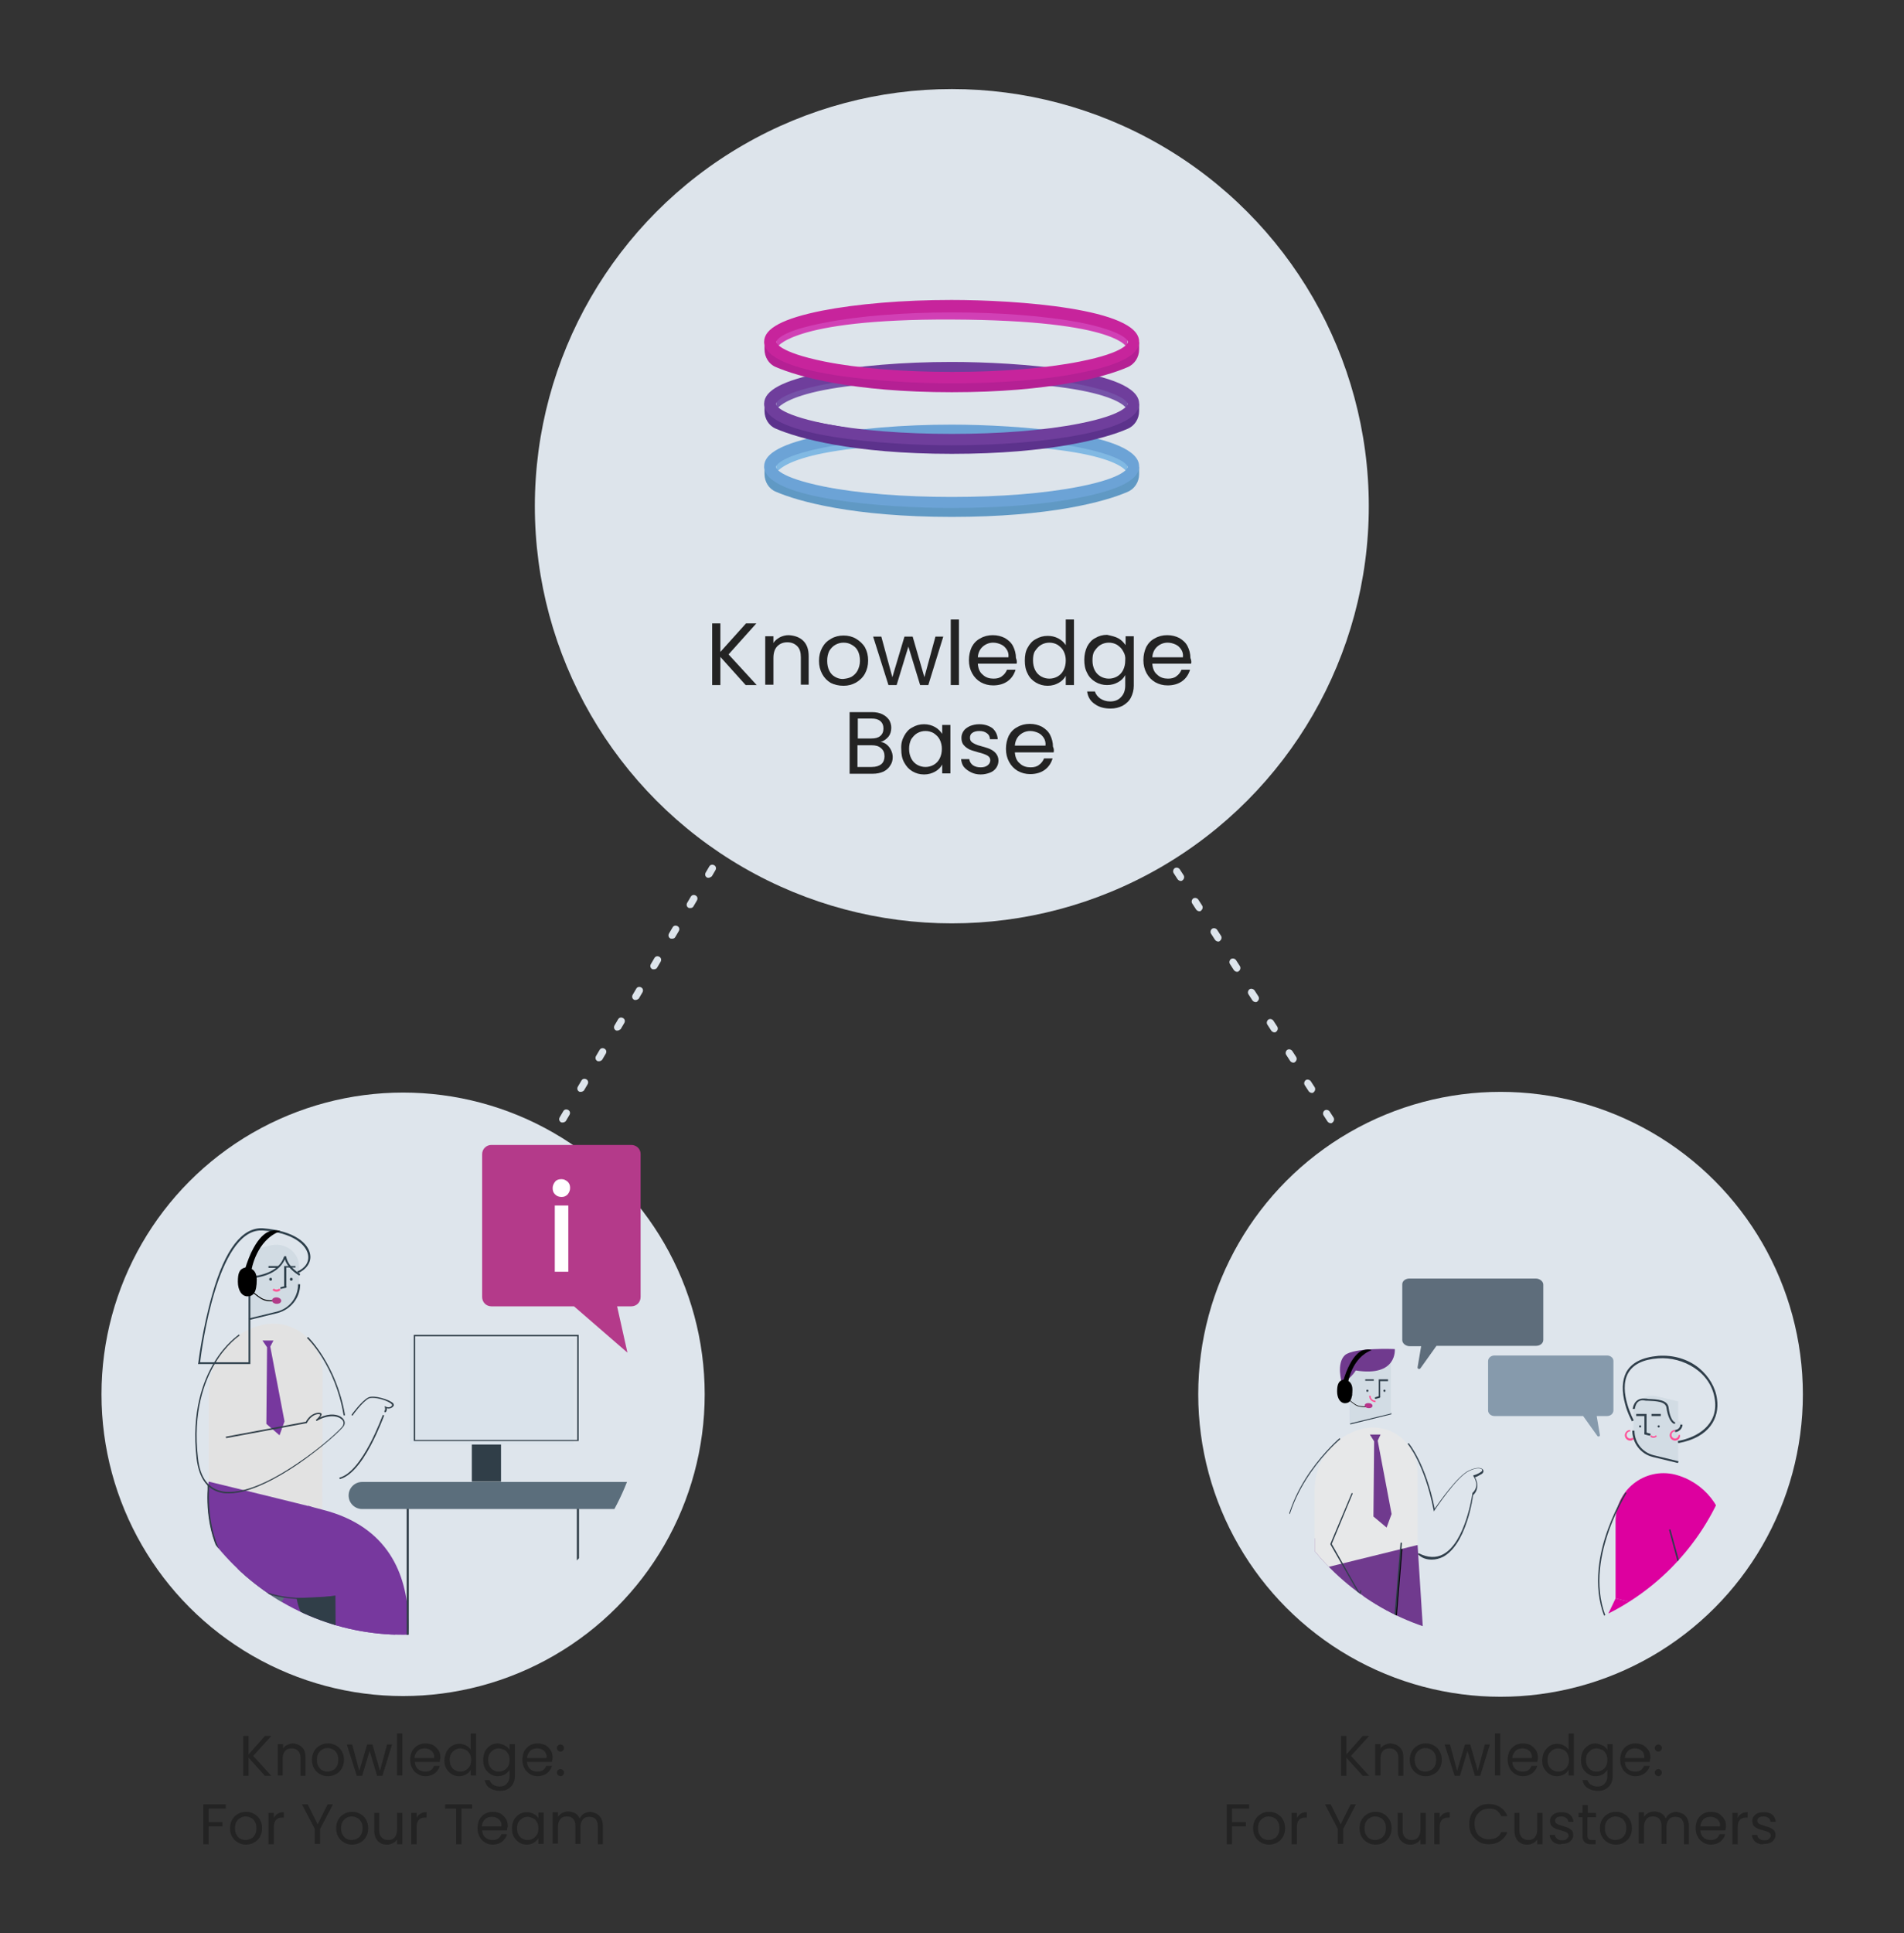 <?xml version="1.0" encoding="utf-8"?>
<!-- Generator: Adobe Illustrator 26.0.1, SVG Export Plug-In . SVG Version: 6.00 Build 0)  -->
<svg version="1.1" id="Layer_1" xmlns="http://www.w3.org/2000/svg" xmlns:xlink="http://www.w3.org/1999/xlink" x="0px" y="0px"
	 viewBox="0 0 534.7 542.7" style="enable-background:new 0 0 534.7 542.7;" xml:space="preserve">
<rect x="0" y="0" width="534.7" height="542.7" fill="#333333" stroke="none"/>
<style type="text/css">
	.st0{fill:#DDE4EB;}
	.st1{fill:#232323;}
	.st2{fill:#6099C4;}
	.st3{fill:#81B9E3;}
	.st4{fill:#6CA3D6;}
	.st5{fill:#5C328C;}
	.st6{fill:#7652A8;}
	.st7{fill:#6F3E9C;}
	.st8{fill:#B52094;}
	.st9{fill:#D140B5;}
	.st10{fill:#C7249C;}
	.st11{fill:#DEE5EC;}
	.st12{clip-path:url(#SVGID_00000007413251477063577990000013143483664540224943_);}
	.st13{fill:#E2E2E2;}
	.st14{fill:#303E48;}
	.st15{fill:#77389E;}
	.st16{fill:#5B6E7C;}
	.st17{fill:#D1DBE3;}
	.st18{fill:#2C3E4A;}
	.st19{fill:#FD5495;}
	.st20{fill:#DAE3EB;}
	.st21{fill:#B23B88;}
	.st22{fill:#B43A8A;}
	.st23{fill:#FFFFFF;}
	.st24{fill:#5E6D7B;}
	.st25{clip-path:url(#SVGID_00000029040907294442391680000004637884138661771648_);}
	.st26{fill:#703A8E;}
	.st27{fill:#2F3E4A;}
	.st28{fill:#E7E8E9;}
	.st29{fill:#D2DCE4;}
	.st30{fill:#FF4E96;}
	.st31{fill:none;stroke:#6C9FD5;stroke-width:2;stroke-miterlimit:10;}
	.st32{fill:#B7348A;}
	.st33{fill:#2B3E4B;}
	.st34{fill:#DD009F;}
	.st35{fill:#869AAC;}
	
		.st36{fill:none;stroke:#DDE4EB;stroke-width:2;stroke-linecap:round;stroke-linejoin:round;stroke-miterlimit:10;stroke-dasharray:2,8;}
</style>
<g>
	<g>
		<path class="st0" d="M421.1,391.8c-0.3,0-0.7-0.2-0.9-0.5l-1.1-1.7c-0.3-0.5-0.1-1.1,0.3-1.4c0.5-0.3,1.1-0.1,1.4,0.3l1.1,1.7
			c0.3,0.5,0.1,1.1-0.3,1.4C421.4,391.8,421.3,391.8,421.1,391.8z M415.8,383.3c-0.3,0-0.7-0.2-0.9-0.5l-1.1-1.7
			c-0.3-0.5-0.1-1.1,0.3-1.4s1.1-0.1,1.4,0.3l1.1,1.7c0.3,0.5,0.1,1.1-0.3,1.4C416.2,383.3,416,383.3,415.8,383.3z M410.6,374.8
			c-0.3,0-0.7-0.2-0.9-0.5l-1.1-1.7c-0.3-0.5-0.1-1.1,0.3-1.4c0.5-0.3,1.1-0.1,1.4,0.3l1.1,1.7c0.3,0.5,0.1,1.1-0.3,1.4
			C410.9,374.8,410.7,374.8,410.6,374.8z M405.3,366.3c-0.3,0-0.7-0.2-0.9-0.5l-1.1-1.7c-0.3-0.5-0.1-1.1,0.3-1.4s1.1-0.1,1.4,0.3
			l1.1,1.7c0.3,0.5,0.1,1.1-0.3,1.4C405.6,366.3,405.5,366.3,405.3,366.3z M400,357.8c-0.3,0-0.7-0.2-0.9-0.5l-1.1-1.7
			c-0.3-0.5-0.1-1.1,0.3-1.4s1.1-0.1,1.4,0.3l1.1,1.7c0.3,0.5,0.1,1.1-0.3,1.4C400.4,357.8,400.2,357.8,400,357.8z M394.8,349.3
			c-0.3,0-0.7-0.2-0.9-0.5l-1.1-1.7c-0.3-0.5-0.1-1.1,0.3-1.4c0.5-0.3,1.1-0.1,1.4,0.3l1.1,1.7c0.3,0.5,0.1,1.1-0.3,1.4
			C395.1,349.3,394.9,349.3,394.8,349.3z M389.5,340.8c-0.3,0-0.7-0.2-0.9-0.5l-1.1-1.7c-0.3-0.5-0.1-1.1,0.3-1.4
			c0.5-0.3,1.1-0.1,1.4,0.3l1.1,1.7c0.3,0.5,0.1,1.1-0.3,1.4C389.8,340.8,389.7,340.8,389.5,340.8z M384.2,332.3
			c-0.3,0-0.7-0.2-0.9-0.5l-1.1-1.7c-0.3-0.5-0.1-1.1,0.3-1.4c0.5-0.3,1.1-0.1,1.4,0.3l1.1,1.7c0.3,0.5,0.1,1.1-0.3,1.4
			C384.6,332.3,384.4,332.3,384.2,332.3z M379,323.8c-0.3,0-0.7-0.2-0.9-0.5l-1.1-1.7c-0.3-0.5-0.1-1.1,0.3-1.4
			c0.5-0.3,1.1-0.1,1.4,0.3l1.1,1.7c0.3,0.5,0.1,1.1-0.3,1.4C379.3,323.8,379.1,323.8,379,323.8z M373.7,315.3
			c-0.3,0-0.7-0.2-0.9-0.5l-1.1-1.7c-0.3-0.5-0.1-1.1,0.3-1.4c0.5-0.3,1.1-0.1,1.4,0.3l1.1,1.7c0.3,0.5,0.1,1.1-0.3,1.4
			C374,315.3,373.9,315.3,373.7,315.3z M368.4,306.8c-0.3,0-0.7-0.2-0.9-0.5l-1.1-1.7c-0.3-0.5-0.1-1.1,0.3-1.4s1.1-0.1,1.4,0.3
			l1.1,1.7c0.3,0.5,0.1,1.1-0.3,1.4C368.8,306.8,368.6,306.8,368.4,306.8z M363.2,298.3c-0.3,0-0.7-0.2-0.9-0.5l-1.1-1.7
			c-0.3-0.5-0.1-1.1,0.3-1.4c0.5-0.3,1.1-0.1,1.4,0.3l1.1,1.7c0.3,0.5,0.1,1.1-0.3,1.4C363.5,298.3,363.3,298.3,363.2,298.3z
			 M357.9,289.8c-0.3,0-0.7-0.2-0.9-0.5l-1.1-1.7c-0.3-0.5-0.1-1.1,0.3-1.4c0.5-0.3,1.1-0.1,1.4,0.3l1.1,1.7
			c0.3,0.5,0.1,1.1-0.3,1.4C358.2,289.8,358.1,289.8,357.9,289.8z M352.6,281.3c-0.3,0-0.7-0.2-0.9-0.5l-1.1-1.7
			c-0.3-0.5-0.1-1.1,0.3-1.4s1.1-0.1,1.4,0.3l1.1,1.7c0.3,0.5,0.1,1.1-0.3,1.4C353,281.3,352.8,281.3,352.6,281.3z M347.4,272.8
			c-0.3,0-0.7-0.2-0.9-0.5l-1.1-1.7c-0.3-0.5-0.1-1.1,0.3-1.4c0.5-0.3,1.1-0.1,1.4,0.3l1.1,1.7c0.3,0.5,0.1,1.1-0.3,1.4
			C347.7,272.8,347.5,272.8,347.4,272.8z M342.1,264.3c-0.3,0-0.7-0.2-0.9-0.5l-1.1-1.7c-0.3-0.5-0.1-1.1,0.3-1.4
			c0.5-0.3,1.1-0.1,1.4,0.3l1.1,1.7c0.3,0.5,0.1,1.1-0.3,1.4C342.4,264.3,342.3,264.3,342.1,264.3z M336.8,255.8
			c-0.3,0-0.7-0.2-0.9-0.5l-1.1-1.7c-0.3-0.5-0.1-1.1,0.3-1.4c0.5-0.3,1.1-0.1,1.4,0.3l1.1,1.7c0.3,0.5,0.1,1.1-0.3,1.4
			C337.2,255.8,337,255.8,336.8,255.8z M331.6,247.3c-0.3,0-0.7-0.2-0.9-0.5l-1.1-1.7c-0.3-0.5-0.1-1.1,0.3-1.4
			c0.5-0.3,1.1-0.1,1.4,0.3l1.1,1.7c0.3,0.5,0.1,1.1-0.3,1.4C331.9,247.3,331.7,247.3,331.6,247.3z M326.3,238.8
			c-0.3,0-0.7-0.2-0.9-0.5l-1.1-1.7c-0.3-0.5-0.1-1.1,0.3-1.4c0.5-0.3,1.1-0.1,1.4,0.3l1.1,1.7c0.3,0.5,0.1,1.1-0.3,1.4
			C326.6,238.8,326.5,238.8,326.3,238.8z M321,230.3c-0.3,0-0.7-0.2-0.9-0.5l-1.1-1.7c-0.3-0.5-0.1-1.1,0.3-1.4
			c0.5-0.3,1.1-0.1,1.4,0.3l1.1,1.7c0.3,0.5,0.1,1.1-0.3,1.4C321.4,230.3,321.2,230.3,321,230.3z M315.8,221.8
			c-0.3,0-0.7-0.2-0.9-0.5l-1.1-1.7c-0.3-0.5-0.1-1.1,0.3-1.4s1.1-0.1,1.4,0.3l1.1,1.7c0.3,0.5,0.1,1.1-0.3,1.4
			C316.1,221.8,315.9,221.8,315.8,221.8z M310.5,213.3c-0.3,0-0.7-0.2-0.9-0.5l-1.1-1.7c-0.3-0.5-0.1-1.1,0.3-1.4s1.1-0.1,1.4,0.3
			l1.1,1.7c0.3,0.5,0.1,1.1-0.3,1.4C310.8,213.3,310.7,213.3,310.5,213.3z M305.2,204.8c-0.3,0-0.7-0.2-0.9-0.5l-1.1-1.7
			c-0.3-0.5-0.1-1.1,0.3-1.4c0.5-0.3,1.1-0.1,1.4,0.3l1.1,1.7c0.3,0.5,0.1,1.1-0.3,1.4C305.6,204.8,305.4,204.8,305.2,204.8z
			 M300,196.3c-0.3,0-0.7-0.2-0.9-0.5l-1.1-1.7c-0.3-0.5-0.1-1.1,0.3-1.4c0.5-0.3,1.1-0.1,1.4,0.3l1.1,1.7c0.3,0.5,0.1,1.1-0.3,1.4
			C300.3,196.3,300.1,196.3,300,196.3z M294.7,187.8c-0.3,0-0.7-0.2-0.9-0.5l-1.1-1.7c-0.3-0.5-0.1-1.1,0.3-1.4
			c0.5-0.3,1.1-0.1,1.4,0.3l1.1,1.7c0.3,0.5,0.1,1.1-0.3,1.4C295,187.8,294.9,187.8,294.7,187.8z M289.4,179.3
			c-0.3,0-0.7-0.2-0.9-0.5l-1.1-1.7c-0.3-0.5-0.1-1.1,0.3-1.4c0.5-0.3,1.1-0.1,1.4,0.3l1.1,1.7c0.3,0.5,0.1,1.1-0.3,1.4
			C289.8,179.3,289.6,179.3,289.4,179.3z M284.2,170.8c-0.3,0-0.7-0.2-0.9-0.5l-1.1-1.7c-0.3-0.5-0.1-1.1,0.3-1.4
			c0.5-0.3,1.1-0.1,1.4,0.3l1.1,1.7c0.3,0.5,0.1,1.1-0.3,1.4C284.5,170.8,284.3,170.8,284.2,170.8z M278.9,162.3
			c-0.3,0-0.7-0.2-0.9-0.5l-1.1-1.7c-0.3-0.5-0.1-1.1,0.3-1.4c0.5-0.3,1.1-0.1,1.4,0.3l1.1,1.7c0.3,0.5,0.1,1.1-0.3,1.4
			C279.2,162.3,279.1,162.3,278.9,162.3z M273.6,153.8c-0.3,0-0.7-0.2-0.9-0.5l-1.1-1.7c-0.3-0.5-0.1-1.1,0.3-1.4s1.1-0.1,1.4,0.3
			l1.1,1.7c0.3,0.5,0.1,1.1-0.3,1.4C274,153.8,273.8,153.8,273.6,153.8z M268.4,145.3c-0.3,0-0.7-0.2-0.9-0.5l-1.1-1.7
			c-0.3-0.5-0.1-1.1,0.3-1.4c0.5-0.3,1.1-0.1,1.4,0.3l1.1,1.7c0.3,0.5,0.1,1.1-0.3,1.4C268.7,145.3,268.5,145.3,268.4,145.3z"/>
	</g>
	<g>
		<path class="st0" d="M111.9,392.4c-0.2,0-0.4,0-0.5-0.1c-0.5-0.3-0.6-0.9-0.3-1.4l1-1.7c0.3-0.5,0.9-0.6,1.4-0.3
			c0.5,0.3,0.6,0.9,0.3,1.4l-1,1.7C112.6,392.2,112.3,392.4,111.9,392.4z M117.1,383.8c-0.2,0-0.4,0-0.5-0.1
			c-0.5-0.3-0.6-0.9-0.3-1.4l1-1.7c0.3-0.5,0.9-0.6,1.4-0.3s0.6,0.9,0.3,1.4l-1,1.7C117.7,383.6,117.4,383.8,117.1,383.8z
			 M122.2,375.2c-0.2,0-0.4,0-0.5-0.1c-0.5-0.3-0.6-0.9-0.3-1.4l1-1.7c0.3-0.5,0.9-0.6,1.4-0.3c0.5,0.3,0.6,0.9,0.3,1.4l-1,1.7
			C122.9,375,122.5,375.2,122.2,375.2z M127.3,366.6c-0.2,0-0.4,0-0.5-0.1c-0.5-0.3-0.6-0.9-0.3-1.4l1-1.7c0.3-0.5,0.9-0.6,1.4-0.3
			c0.5,0.3,0.6,0.9,0.3,1.4l-1,1.7C128,366.4,127.6,366.6,127.3,366.6z M132.4,358c-0.2,0-0.4,0-0.5-0.1c-0.5-0.3-0.6-0.9-0.3-1.4
			l1-1.7c0.3-0.5,0.9-0.6,1.4-0.3s0.6,0.9,0.3,1.4l-1,1.7C133.1,357.9,132.8,358,132.4,358z M137.5,349.4c-0.2,0-0.4,0-0.5-0.1
			c-0.5-0.3-0.6-0.9-0.3-1.4l1-1.7c0.3-0.5,0.9-0.6,1.4-0.3c0.5,0.3,0.6,0.9,0.3,1.4l-1,1.7C138.2,349.3,137.9,349.4,137.5,349.4z
			 M142.7,340.8c-0.2,0-0.4,0-0.5-0.1c-0.5-0.3-0.6-0.9-0.3-1.4l1-1.7c0.3-0.5,0.9-0.6,1.4-0.3c0.5,0.3,0.6,0.9,0.3,1.4l-1,1.7
			C143.3,340.7,143,340.8,142.7,340.8z M147.8,332.3c-0.2,0-0.4,0-0.5-0.1c-0.5-0.3-0.6-0.9-0.3-1.4l1-1.7c0.3-0.5,0.9-0.6,1.4-0.3
			s0.6,0.9,0.3,1.4l-1,1.7C148.4,332.1,148.1,332.3,147.8,332.3z M152.9,323.7c-0.2,0-0.4,0-0.5-0.1c-0.5-0.3-0.6-0.9-0.3-1.4l1-1.7
			c0.3-0.5,0.9-0.6,1.4-0.3c0.5,0.3,0.6,0.9,0.3,1.4l-1,1.7C153.6,323.5,153.2,323.7,152.9,323.7z M158,315.1c-0.2,0-0.4,0-0.5-0.1
			c-0.5-0.3-0.6-0.9-0.3-1.4l1-1.7c0.3-0.5,0.9-0.6,1.4-0.3c0.5,0.3,0.6,0.9,0.3,1.4l-1,1.7C158.7,314.9,158.4,315.1,158,315.1z
			 M163.1,306.5c-0.2,0-0.4,0-0.5-0.1c-0.5-0.3-0.6-0.9-0.3-1.4l1-1.7c0.3-0.5,0.9-0.6,1.4-0.3c0.5,0.3,0.6,0.9,0.3,1.4l-1,1.7
			C163.8,306.3,163.5,306.5,163.1,306.5z M168.2,297.9c-0.2,0-0.4,0-0.5-0.1c-0.5-0.3-0.6-0.9-0.3-1.4l1-1.7
			c0.3-0.5,0.9-0.6,1.4-0.3c0.5,0.3,0.6,0.9,0.3,1.4l-1,1.7C168.9,297.7,168.6,297.9,168.2,297.9z M173.4,289.3
			c-0.2,0-0.4,0-0.5-0.1c-0.5-0.3-0.6-0.9-0.3-1.4l1-1.7c0.3-0.5,0.9-0.6,1.4-0.3c0.5,0.3,0.6,0.9,0.3,1.4l-1,1.7
			C174,289.1,173.7,289.3,173.4,289.3z M178.5,280.7c-0.2,0-0.4,0-0.5-0.1c-0.5-0.3-0.6-0.9-0.3-1.4l1-1.7c0.3-0.5,0.9-0.6,1.4-0.3
			s0.6,0.9,0.3,1.4l-1,1.7C179.2,280.5,178.8,280.7,178.5,280.7z M183.6,272.1c-0.2,0-0.4,0-0.5-0.1c-0.5-0.3-0.6-0.9-0.3-1.4l1-1.7
			c0.3-0.5,0.9-0.6,1.4-0.3c0.5,0.3,0.6,0.9,0.3,1.4l-1,1.7C184.3,272,183.9,272.1,183.6,272.1z M188.7,263.5c-0.2,0-0.4,0-0.5-0.1
			c-0.5-0.3-0.6-0.9-0.3-1.4l1-1.7c0.3-0.5,0.9-0.6,1.4-0.3c0.5,0.3,0.6,0.9,0.3,1.4l-1,1.7C189.4,263.4,189.1,263.5,188.7,263.5z
			 M193.8,254.9c-0.2,0-0.4,0-0.5-0.1c-0.5-0.3-0.6-0.9-0.3-1.4l1-1.7c0.3-0.5,0.9-0.6,1.4-0.3c0.5,0.3,0.6,0.9,0.3,1.4l-1,1.7
			C194.5,254.8,194.2,254.9,193.8,254.9z M199,246.4c-0.2,0-0.4,0-0.5-0.1c-0.5-0.3-0.6-0.9-0.3-1.4l1-1.7c0.3-0.5,0.9-0.6,1.4-0.3
			c0.5,0.3,0.6,0.9,0.3,1.4l-1,1.7C199.6,246.2,199.3,246.4,199,246.4z M204.1,237.8c-0.2,0-0.4,0-0.5-0.1c-0.5-0.3-0.6-0.9-0.3-1.4
			l1-1.7c0.3-0.5,0.9-0.6,1.4-0.3c0.5,0.3,0.6,0.9,0.3,1.4l-1,1.7C204.8,237.6,204.4,237.8,204.1,237.8z M209.2,229.2
			c-0.2,0-0.4,0-0.5-0.1c-0.5-0.3-0.6-0.9-0.3-1.4l1-1.7c0.3-0.5,0.9-0.6,1.4-0.3c0.5,0.3,0.6,0.9,0.3,1.4l-1,1.7
			C209.9,229,209.5,229.2,209.2,229.2z M214.3,220.6c-0.2,0-0.4,0-0.5-0.1c-0.5-0.3-0.6-0.9-0.3-1.4l1-1.7c0.3-0.5,0.9-0.6,1.4-0.3
			c0.5,0.3,0.6,0.9,0.3,1.4l-1,1.7C215,220.4,214.7,220.6,214.3,220.6z M219.4,212c-0.2,0-0.4,0-0.5-0.1c-0.5-0.3-0.6-0.9-0.3-1.4
			l1-1.7c0.3-0.5,0.9-0.6,1.4-0.3c0.5,0.3,0.6,0.9,0.3,1.4l-1,1.7C220.1,211.8,219.8,212,219.4,212z M224.6,203.4
			c-0.2,0-0.4,0-0.5-0.1c-0.5-0.3-0.6-0.9-0.3-1.4l1-1.7c0.3-0.5,0.9-0.6,1.4-0.3c0.5,0.3,0.6,0.9,0.3,1.4l-1,1.7
			C225.2,203.2,224.9,203.4,224.6,203.4z M229.7,194.8c-0.2,0-0.4,0-0.5-0.1c-0.5-0.3-0.6-0.9-0.3-1.4l1-1.7
			c0.3-0.5,0.9-0.6,1.4-0.3c0.5,0.3,0.6,0.9,0.3,1.4l-1,1.7C230.4,194.6,230,194.8,229.7,194.8z M234.8,186.2c-0.2,0-0.4,0-0.5-0.1
			c-0.5-0.3-0.6-0.9-0.3-1.4l1-1.7c0.3-0.5,0.9-0.6,1.4-0.3c0.5,0.3,0.6,0.9,0.3,1.4l-1,1.7C235.5,186,235.1,186.2,234.8,186.2z
			 M239.9,177.6c-0.2,0-0.4,0-0.5-0.1c-0.5-0.3-0.6-0.9-0.3-1.4l1-1.7c0.3-0.5,0.9-0.6,1.4-0.3c0.5,0.3,0.6,0.9,0.3,1.4l-1,1.7
			C240.6,177.5,240.3,177.6,239.9,177.6z M245,169c-0.2,0-0.4,0-0.5-0.1c-0.5-0.3-0.6-0.9-0.3-1.4l1-1.7c0.3-0.5,0.9-0.6,1.4-0.3
			c0.5,0.3,0.6,0.9,0.3,1.4l-1,1.7C245.7,168.9,245.4,169,245,169z M250.2,160.5c-0.2,0-0.4,0-0.5-0.1c-0.5-0.3-0.6-0.9-0.3-1.4
			l1-1.7c0.3-0.5,0.9-0.6,1.4-0.3c0.5,0.3,0.6,0.9,0.3,1.4l-1,1.7C250.8,160.3,250.5,160.5,250.2,160.5z M255.3,151.9
			c-0.2,0-0.4,0-0.5-0.1c-0.5-0.3-0.6-0.9-0.3-1.4l1-1.7c0.3-0.5,0.9-0.6,1.4-0.3c0.5,0.3,0.6,0.9,0.3,1.4l-1,1.7
			C255.9,151.7,255.6,151.9,255.3,151.9z M260.4,143.3c-0.2,0-0.4,0-0.5-0.1c-0.5-0.3-0.6-0.9-0.3-1.4l0.6-1
			c0.3-0.5,0.9-0.6,1.4-0.3c0.5,0.3,0.6,0.9,0.3,1.4l-0.6,1C261.1,143.1,260.7,143.3,260.4,143.3z"/>
	</g>
	<g>
		<path class="st1" d="M74.4,498.5l-4.6-5.1v5.1h-1.5v-11.2h1.5v5.2l4.6-5.2h1.8l-5.1,5.6l5.1,5.6H74.4z"/>
		<path class="st1" d="M84.8,490.5c0.7,0.6,1,1.6,1,2.8v5.2h-1.4v-5c0-0.9-0.2-1.5-0.7-2s-1-0.7-1.8-0.7c-0.8,0-1.4,0.2-1.8,0.7
			c-0.5,0.5-0.7,1.2-0.7,2.1v4.8H78v-8.8h1.5v1.2c0.3-0.4,0.7-0.8,1.2-1c0.5-0.2,1-0.4,1.6-0.4C83.3,489.5,84.2,489.8,84.8,490.5z"
			/>
		<path class="st1" d="M89.8,498c-0.7-0.4-1.2-0.9-1.6-1.6c-0.4-0.7-0.6-1.5-0.6-2.4c0-0.9,0.2-1.7,0.6-2.4c0.4-0.7,0.9-1.2,1.6-1.6
			c0.7-0.4,1.4-0.6,2.3-0.6s1.6,0.2,2.3,0.6c0.7,0.4,1.2,0.9,1.6,1.6s0.6,1.5,0.6,2.4c0,0.9-0.2,1.7-0.6,2.4
			c-0.4,0.7-0.9,1.2-1.6,1.6s-1.4,0.6-2.3,0.6C91.2,498.6,90.5,498.4,89.8,498z M93.5,496.9c0.5-0.2,0.8-0.6,1.1-1.1
			c0.3-0.5,0.4-1.1,0.4-1.8c0-0.7-0.1-1.3-0.4-1.8c-0.3-0.5-0.6-0.9-1.1-1.1c-0.4-0.2-0.9-0.4-1.5-0.4c-0.5,0-1,0.1-1.5,0.4
			s-0.8,0.6-1.1,1.1c-0.3,0.5-0.4,1.1-0.4,1.8c0,0.7,0.1,1.3,0.4,1.8c0.3,0.5,0.6,0.9,1,1.1s0.9,0.4,1.4,0.4S93,497.2,93.5,496.9z"
			/>
		<path class="st1" d="M110.1,489.7l-2.7,8.8h-1.5l-2.1-7l-2.1,7h-1.5l-2.8-8.8h1.5l2,7.4l2.2-7.4h1.5l2.1,7.4l2-7.4H110.1z"/>
		<path class="st1" d="M113,486.6v11.8h-1.5v-11.8H113z"/>
		<path class="st1" d="M123.5,494.6h-7c0.1,0.9,0.3,1.5,0.9,2c0.5,0.5,1.2,0.7,2,0.7c0.6,0,1.2-0.1,1.6-0.4c0.4-0.3,0.7-0.7,0.9-1.2
			h1.6c-0.2,0.8-0.7,1.5-1.4,2.1c-0.7,0.5-1.6,0.8-2.6,0.8c-0.8,0-1.6-0.2-2.2-0.6s-1.2-0.9-1.5-1.6c-0.4-0.7-0.6-1.5-0.6-2.4
			c0-0.9,0.2-1.7,0.5-2.4c0.4-0.7,0.9-1.2,1.5-1.6c0.7-0.4,1.4-0.6,2.3-0.6c0.8,0,1.6,0.2,2.2,0.5c0.6,0.4,1.1,0.9,1.5,1.5
			s0.5,1.4,0.5,2.2C123.5,494,123.5,494.3,123.5,494.6z M121.6,492c-0.2-0.4-0.6-0.7-1-0.9c-0.4-0.2-0.9-0.3-1.4-0.3
			c-0.7,0-1.4,0.2-1.9,0.7c-0.5,0.5-0.8,1.1-0.9,2h5.5C122,492.9,121.9,492.4,121.6,492z"/>
		<path class="st1" d="M125.4,491.7c0.4-0.7,0.9-1.2,1.5-1.6c0.6-0.4,1.3-0.6,2.1-0.6c0.7,0,1.3,0.2,1.9,0.5c0.6,0.3,1,0.7,1.3,1.2
			v-4.6h1.5v11.8h-1.5v-1.6c-0.3,0.5-0.7,1-1.3,1.3s-1.2,0.5-2,0.5c-0.8,0-1.5-0.2-2.1-0.6c-0.6-0.4-1.1-0.9-1.5-1.6
			c-0.4-0.7-0.5-1.5-0.5-2.4C124.9,493.1,125.1,492.4,125.4,491.7z M131.9,492.3c-0.3-0.5-0.6-0.9-1.1-1.1s-1-0.4-1.5-0.4
			s-1,0.1-1.5,0.4c-0.4,0.3-0.8,0.6-1.1,1.1c-0.3,0.5-0.4,1.1-0.4,1.7c0,0.7,0.1,1.3,0.4,1.8s0.6,0.9,1.1,1.1
			c0.4,0.3,0.9,0.4,1.5,0.4s1-0.1,1.5-0.4c0.5-0.3,0.8-0.6,1.1-1.1s0.4-1.1,0.4-1.7C132.3,493.4,132.2,492.8,131.9,492.3z"/>
		<path class="st1" d="M141.8,490c0.6,0.3,1,0.7,1.3,1.2v-1.6h1.5v9c0,0.8-0.2,1.5-0.5,2.1c-0.3,0.6-0.8,1.1-1.5,1.5
			c-0.6,0.4-1.4,0.5-2.2,0.5c-1.2,0-2.1-0.3-2.9-0.8c-0.8-0.5-1.2-1.3-1.4-2.2h1.4c0.2,0.5,0.5,1,1,1.3c0.5,0.3,1.1,0.5,1.8,0.5
			c0.8,0,1.5-0.2,2-0.8c0.5-0.5,0.8-1.2,0.8-2.1v-1.8c-0.3,0.5-0.7,0.9-1.3,1.3c-0.6,0.3-1.2,0.5-2,0.5c-0.8,0-1.5-0.2-2.1-0.6
			c-0.6-0.4-1.1-0.9-1.5-1.6c-0.4-0.7-0.5-1.5-0.5-2.4c0-0.9,0.2-1.7,0.5-2.4c0.4-0.7,0.9-1.2,1.5-1.6c0.6-0.4,1.3-0.6,2.1-0.6
			C140.6,489.5,141.3,489.7,141.8,490z M142.7,492.3c-0.3-0.5-0.6-0.9-1.1-1.1s-1-0.4-1.5-0.4s-1,0.1-1.5,0.4
			c-0.4,0.3-0.8,0.6-1.1,1.1c-0.3,0.5-0.4,1.1-0.4,1.7c0,0.7,0.1,1.3,0.4,1.8s0.6,0.9,1.1,1.1c0.4,0.3,0.9,0.4,1.5,0.4
			s1-0.1,1.5-0.4c0.5-0.3,0.8-0.6,1.1-1.1s0.4-1.1,0.4-1.7C143.1,493.4,143,492.8,142.7,492.3z"/>
		<path class="st1" d="M155,494.6h-7c0.1,0.9,0.3,1.5,0.9,2c0.5,0.5,1.2,0.7,2,0.7c0.6,0,1.2-0.1,1.6-0.4c0.4-0.3,0.7-0.7,0.9-1.2
			h1.6c-0.2,0.8-0.7,1.5-1.4,2.1c-0.7,0.5-1.6,0.8-2.6,0.8c-0.8,0-1.6-0.2-2.2-0.6s-1.2-0.9-1.5-1.6c-0.4-0.7-0.6-1.5-0.6-2.4
			c0-0.9,0.2-1.7,0.5-2.4c0.4-0.7,0.9-1.2,1.5-1.6c0.7-0.4,1.4-0.6,2.3-0.6c0.8,0,1.6,0.2,2.2,0.5c0.6,0.4,1.1,0.9,1.5,1.5
			s0.5,1.4,0.5,2.2C155.1,494,155,494.3,155,494.6z M153.2,492c-0.2-0.4-0.6-0.7-1-0.9c-0.4-0.2-0.9-0.3-1.4-0.3
			c-0.7,0-1.4,0.2-1.9,0.7c-0.5,0.5-0.8,1.1-0.9,2h5.5C153.6,492.9,153.4,492.4,153.2,492z"/>
		<path class="st1" d="M156.7,491.4c-0.2-0.2-0.3-0.4-0.3-0.7s0.1-0.5,0.3-0.7c0.2-0.2,0.4-0.3,0.7-0.3c0.3,0,0.5,0.1,0.7,0.3
			c0.2,0.2,0.3,0.4,0.3,0.7s-0.1,0.5-0.3,0.7s-0.4,0.3-0.7,0.3C157.2,491.7,156.9,491.6,156.7,491.4z M156.7,498.3
			c-0.2-0.2-0.3-0.4-0.3-0.7c0-0.3,0.1-0.5,0.3-0.7c0.2-0.2,0.4-0.3,0.7-0.3c0.3,0,0.5,0.1,0.7,0.3c0.2,0.2,0.3,0.4,0.3,0.7
			c0,0.3-0.1,0.5-0.3,0.7c-0.2,0.2-0.4,0.3-0.7,0.3C157.2,498.5,156.9,498.5,156.7,498.3z"/>
		<path class="st1" d="M63.4,506.5v1.2h-4.8v3.8h3.9v1.2h-3.9v5h-1.5v-11.2H63.4z"/>
		<path class="st1" d="M66.8,517.2c-0.7-0.4-1.2-0.9-1.6-1.6c-0.4-0.7-0.6-1.5-0.6-2.4c0-0.9,0.2-1.7,0.6-2.4
			c0.4-0.7,0.9-1.2,1.6-1.6c0.7-0.4,1.4-0.6,2.3-0.6s1.6,0.2,2.3,0.6c0.7,0.4,1.2,0.9,1.6,1.6s0.6,1.5,0.6,2.4
			c0,0.9-0.2,1.7-0.6,2.4c-0.4,0.7-0.9,1.2-1.6,1.6s-1.4,0.6-2.3,0.6C68.2,517.8,67.5,517.6,66.8,517.2z M70.5,516.1
			c0.5-0.2,0.8-0.6,1.1-1.1c0.3-0.5,0.4-1.1,0.4-1.8c0-0.7-0.1-1.3-0.4-1.8c-0.3-0.5-0.6-0.9-1.1-1.1c-0.4-0.2-0.9-0.4-1.5-0.4
			c-0.5,0-1,0.1-1.5,0.4s-0.8,0.6-1.1,1.1c-0.3,0.5-0.4,1.1-0.4,1.8c0,0.7,0.1,1.3,0.4,1.8c0.3,0.5,0.6,0.9,1,1.1s0.9,0.4,1.4,0.4
			S70,516.4,70.5,516.1z"/>
		<path class="st1" d="M78,509.1c0.5-0.3,1.1-0.4,1.7-0.4v1.5h-0.4c-1.6,0-2.4,0.9-2.4,2.7v4.8h-1.5v-8.8h1.5v1.4
			C77.2,509.8,77.5,509.4,78,509.1z"/>
		<path class="st1" d="M93.5,506.5l-3.6,6.9v4.2h-1.5v-4.2l-3.6-6.9h1.6l2.8,5.6l2.8-5.6H93.5z"/>
		<path class="st1" d="M96.6,517.2c-0.7-0.4-1.2-0.9-1.6-1.6c-0.4-0.7-0.6-1.5-0.6-2.4c0-0.9,0.2-1.7,0.6-2.4
			c0.4-0.7,0.9-1.2,1.6-1.6c0.7-0.4,1.4-0.6,2.3-0.6s1.6,0.2,2.3,0.6c0.7,0.4,1.2,0.9,1.6,1.6s0.6,1.5,0.6,2.4
			c0,0.9-0.2,1.7-0.6,2.4c-0.4,0.7-0.9,1.2-1.6,1.6s-1.4,0.6-2.3,0.6C98,517.8,97.3,517.6,96.6,517.2z M100.3,516.1
			c0.5-0.2,0.8-0.6,1.1-1.1c0.3-0.5,0.4-1.1,0.4-1.8c0-0.7-0.1-1.3-0.4-1.8c-0.3-0.5-0.6-0.9-1.1-1.1c-0.4-0.2-0.9-0.4-1.5-0.4
			c-0.5,0-1,0.1-1.5,0.4s-0.8,0.6-1.1,1.1c-0.3,0.5-0.4,1.1-0.4,1.8c0,0.7,0.1,1.3,0.4,1.8c0.3,0.5,0.6,0.9,1,1.1s0.9,0.4,1.4,0.4
			S99.9,516.4,100.3,516.1z"/>
		<path class="st1" d="M113,508.9v8.8h-1.5v-1.3c-0.3,0.4-0.7,0.8-1.2,1c-0.5,0.3-1,0.4-1.6,0.4c-0.7,0-1.3-0.1-1.8-0.4
			s-1-0.7-1.3-1.3c-0.3-0.6-0.5-1.3-0.5-2.1v-5.1h1.4v4.9c0,0.9,0.2,1.5,0.7,2s1,0.7,1.8,0.7c0.8,0,1.4-0.2,1.8-0.7
			c0.4-0.5,0.7-1.2,0.7-2.1v-4.8H113z"/>
		<path class="st1" d="M118.1,509.1c0.5-0.3,1.1-0.4,1.7-0.4v1.5h-0.4c-1.6,0-2.4,0.9-2.4,2.7v4.8h-1.5v-8.8h1.5v1.4
			C117.2,509.8,117.6,509.4,118.1,509.1z"/>
		<path class="st1" d="M132.6,506.5v1.2h-3v10h-1.5v-10h-3.1v-1.2H132.6z"/>
		<path class="st1" d="M142.4,513.8h-7c0.1,0.9,0.3,1.5,0.9,2c0.5,0.5,1.2,0.7,2,0.7c0.6,0,1.2-0.1,1.6-0.4c0.4-0.3,0.7-0.7,0.9-1.2
			h1.6c-0.2,0.8-0.7,1.5-1.4,2.1c-0.7,0.5-1.6,0.8-2.6,0.8c-0.8,0-1.6-0.2-2.2-0.6s-1.2-0.9-1.5-1.6c-0.4-0.7-0.6-1.5-0.6-2.4
			c0-0.9,0.2-1.7,0.5-2.4c0.4-0.7,0.9-1.2,1.5-1.6c0.7-0.4,1.4-0.6,2.3-0.6c0.8,0,1.6,0.2,2.2,0.5c0.6,0.4,1.1,0.9,1.5,1.5
			s0.5,1.4,0.5,2.2C142.4,513.2,142.4,513.5,142.4,513.8z M140.5,511.2c-0.2-0.4-0.6-0.7-1-0.9c-0.4-0.2-0.9-0.3-1.4-0.3
			c-0.7,0-1.4,0.2-1.9,0.7c-0.5,0.5-0.8,1.1-0.9,2h5.5C140.9,512.1,140.8,511.6,140.5,511.2z"/>
		<path class="st1" d="M144.3,510.9c0.4-0.7,0.9-1.2,1.5-1.6c0.6-0.4,1.3-0.6,2.1-0.6c0.8,0,1.4,0.2,2,0.5c0.6,0.3,1,0.7,1.3,1.2
			v-1.6h1.5v8.8h-1.5V516c-0.3,0.5-0.7,0.9-1.3,1.3c-0.6,0.3-1.2,0.5-2,0.5c-0.8,0-1.5-0.2-2.1-0.6c-0.6-0.4-1.1-0.9-1.5-1.6
			c-0.4-0.7-0.5-1.5-0.5-2.4C143.8,512.3,144,511.6,144.3,510.9z M150.8,511.5c-0.3-0.5-0.6-0.9-1.1-1.1s-1-0.4-1.5-0.4
			s-1,0.1-1.5,0.4c-0.4,0.3-0.8,0.6-1.1,1.1c-0.3,0.5-0.4,1.1-0.4,1.7c0,0.7,0.1,1.3,0.4,1.8s0.6,0.9,1.1,1.1
			c0.4,0.3,0.9,0.4,1.5,0.4s1-0.1,1.5-0.4c0.5-0.3,0.8-0.6,1.1-1.1s0.4-1.1,0.4-1.7C151.2,512.6,151.1,512,150.8,511.5z"/>
		<path class="st1" d="M167.5,509.1c0.5,0.3,1,0.7,1.3,1.3c0.3,0.6,0.5,1.3,0.5,2.1v5.2h-1.4v-5c0-0.9-0.2-1.5-0.6-2
			c-0.4-0.5-1-0.7-1.8-0.7c-0.8,0-1.4,0.2-1.8,0.7c-0.4,0.5-0.7,1.2-0.7,2.1v4.8h-1.4v-5c0-0.9-0.2-1.5-0.6-2s-1-0.7-1.8-0.7
			c-0.8,0-1.4,0.2-1.8,0.7c-0.4,0.5-0.7,1.2-0.7,2.1v4.8h-1.5v-8.8h1.5v1.3c0.3-0.5,0.7-0.8,1.2-1.1c0.5-0.2,1-0.4,1.6-0.4
			c0.7,0,1.4,0.2,2,0.5c0.6,0.3,1,0.8,1.3,1.5c0.2-0.6,0.7-1.1,1.2-1.4c0.6-0.3,1.2-0.5,1.9-0.5C166.4,508.7,167,508.9,167.5,509.1z
			"/>
	</g>
	<g>
		<g>
			<circle class="st0" cx="267.3" cy="142.1" r="117.1"/>
		</g>
		<g>
			<g>
				<g>
					<g>
						<path class="st2" d="M319.9,131v2.1c0,2.2-1.3,4.2-3.3,5c-6.2,2.7-21.7,7-49.3,7c-27.8,0-43.3-4.4-49.5-7.1
							c-1.9-0.8-3.1-2.8-3.1-4.9V131l7.5,4.1l30.5,5.4l27-0.2l28.9-3.7L319.9,131z"/>
					</g>
				</g>
				<g>
					<g>
						<path class="st3" d="M316.6,132.8c0,0-1.7-7.9-49.3-8.1c-46.1-0.2-49.3,8.1-49.3,8.1v-4.3l14-5.4l30.8-2.4l19.3,0.6l17.3,1.9
							l12.3,2.6l5,2.6L316.6,132.8L316.6,132.8z"/>
					</g>
				</g>
				<g>
					<g>
						<g>
							<path class="st4" d="M267.3,142.6c-18.2,0-52.7-2.4-52.7-11.7c0-3.7,5.3-6.5,16.3-8.7c9.8-1.9,22.7-3,36.3-3
								c18.2,0,52.7,2.4,52.7,11.7c0,3.7-5.3,6.5-16.3,8.7C293.9,141.6,281,142.6,267.3,142.6z M267.3,122.7
								c-13.5,0-26.2,1-35.8,2.9c-13.2,2.6-13.6,5.4-13.6,5.5s0.3,2.8,13.6,5.5c9.5,1.9,22.2,2.9,35.8,2.9c13.6,0,26.2-1,35.8-2.9
								c13.2-2.6,13.6-5.4,13.6-5.5s-0.3-2.8-13.6-5.5C293.5,123.7,280.8,122.7,267.3,122.7z"/>
						</g>
					</g>
				</g>
			</g>
			<g>
				<g>
					<g>
						<path class="st5" d="M319.9,113.3v2.1c0,2.2-1.3,4.2-3.3,5c-6.2,2.7-21.7,7-49.3,7c-27.8,0-43.3-4.4-49.5-7.1
							c-1.9-0.8-3.1-2.8-3.1-4.9v-2.2l7.5,4.1l30.5,5.4l27-0.2l28.9-3.7L319.9,113.3z"/>
					</g>
				</g>
				<g>
					<g>
						<path class="st6" d="M316.6,115.1c0,0-1.7-7.9-49.3-8.1c-46.1-0.2-49.3,8.1-49.3,8.1v-4.3l14-5.4l30.8-2.4l19.4,0.6l17.3,1.9
							l12.3,2.6l5,2.6L316.6,115.1L316.6,115.1L316.6,115.1z"/>
					</g>
				</g>
				<g>
					<g>
						<g>
							<path class="st7" d="M267.3,125c-18.2,0-52.7-2.4-52.7-11.7c0-3.7,5.3-6.5,16.3-8.7c9.8-1.9,22.7-3,36.3-3
								c18.2,0,52.7,2.4,52.7,11.7c0,3.7-5.3,6.5-16.3,8.7C293.9,123.9,281,125,267.3,125z M267.3,105c-13.5,0-26.2,1-35.8,2.9
								c-13.2,2.6-13.6,5.4-13.6,5.5s0.3,2.8,13.6,5.5c9.5,1.9,22.2,2.9,35.8,2.9c13.6,0,26.2-1,35.8-2.9
								c13.2-2.6,13.6-5.4,13.6-5.5s-0.3-2.8-13.6-5.5C293.5,106,280.8,105,267.3,105z"/>
						</g>
					</g>
				</g>
			</g>
			<g>
				<g>
					<g>
						<path class="st8" d="M319.9,96v2.1c0,2.2-1.3,4.2-3.3,5c-6.2,2.7-21.7,7-49.3,7c-27.8,0-43.3-4.4-49.5-7.1
							c-1.9-0.8-3.1-2.8-3.1-4.9v-2.2l7.5,4.1l30.5,5.4l27-0.2l28.9-3.7L319.9,96z"/>
					</g>
				</g>
				<g>
					<g>
						<path class="st9" d="M316.6,97.8c0,0-1.7-7.9-49.3-8.1c-46.1-0.2-49.3,8.1-49.3,8.1v-4.3l14-5.4l30.8-2.4l19.3,0.6l17.3,1.9
							l12.3,2.6l5,2.6L316.6,97.8L316.6,97.8z"/>
					</g>
				</g>
				<g>
					<g>
						<g>
							<path class="st10" d="M267.3,107.6c-18.2,0-52.7-2.4-52.7-11.7c0-3.7,5.3-6.5,16.3-8.7c9.8-1.9,22.7-3,36.3-3
								c18.2,0,52.7,2.4,52.7,11.7c0,3.7-5.3,6.5-16.3,8.7C293.9,106.6,281,107.6,267.3,107.6z M267.3,87.7c-13.5,0-26.2,1-35.8,2.9
								C218.3,93.1,218,95.9,218,96s0.3,2.8,13.6,5.5c9.5,1.9,22.2,2.9,35.8,2.9c13.6,0,26.2-1,35.8-2.9c13.2-2.6,13.6-5.4,13.6-5.5
								s-0.3-2.8-13.6-5.5C293.5,88.7,280.8,87.7,267.3,87.7z"/>
						</g>
					</g>
				</g>
			</g>
			<g>
				<g>
					<path class="st1" d="M209.4,192.3l-7.1-7.9v7.9h-2.3V175h2.3v8l7.2-8h2.9l-7.8,8.7l7.9,8.6H209.4z"/>
				</g>
				<g>
					<path class="st1" d="M225.6,179.9c1,1,1.5,2.4,1.5,4.3v8h-2.2v-7.7c0-1.4-0.3-2.4-1-3.1c-0.7-0.7-1.6-1.1-2.8-1.1
						c-1.2,0-2.1,0.4-2.8,1.1c-0.7,0.7-1.1,1.8-1.1,3.3v7.5h-2.3v-13.6h2.3v1.9c0.4-0.7,1.1-1.2,1.8-1.6c0.8-0.4,1.6-0.6,2.5-0.6
						C223.2,178.4,224.6,178.9,225.6,179.9z"/>
				</g>
				<g>
					<path class="st1" d="M233.3,191.7c-1-0.6-1.8-1.4-2.4-2.5c-0.6-1.1-0.9-2.3-0.9-3.7c0-1.4,0.3-2.6,0.9-3.7
						c0.6-1.1,1.4-1.9,2.5-2.5c1-0.6,2.2-0.9,3.5-0.9c1.3,0,2.5,0.3,3.5,0.9c1,0.6,1.9,1.4,2.5,2.4c0.6,1.1,0.9,2.3,0.9,3.7
						c0,1.4-0.3,2.6-0.9,3.7c-0.6,1.1-1.5,1.9-2.5,2.5c-1.1,0.6-2.2,0.9-3.5,0.9C235.5,192.5,234.3,192.2,233.3,191.7z M239.1,190
						c0.7-0.4,1.3-1,1.7-1.7c0.4-0.8,0.7-1.7,0.7-2.8s-0.2-2-0.6-2.8c-0.4-0.8-1-1.3-1.7-1.7c-0.7-0.4-1.4-0.6-2.3-0.6
						c-0.8,0-1.6,0.2-2.3,0.6c-0.7,0.4-1.2,0.9-1.7,1.7c-0.4,0.8-0.6,1.7-0.6,2.8c0,1.1,0.2,2,0.6,2.8c0.4,0.8,0.9,1.3,1.6,1.7
						c0.7,0.4,1.4,0.6,2.2,0.6C237.6,190.5,238.3,190.4,239.1,190z"/>
				</g>
				<g>
					<path class="st1" d="M264.9,178.7l-4.2,13.6h-2.3l-3.3-10.8l-3.3,10.8h-2.3l-4.3-13.6h2.3l3.1,11.4l3.4-11.4h2.3l3.3,11.4
						l3.1-11.4H264.9z"/>
				</g>
				<g>
					<path class="st1" d="M269.3,173.9v18.4h-2.3v-18.4H269.3z"/>
				</g>
				<g>
					<path class="st1" d="M285.5,186.3h-10.9c0.1,1.3,0.5,2.4,1.4,3.1c0.8,0.8,1.9,1.1,3,1.1c1,0,1.8-0.2,2.4-0.7
						c0.7-0.5,1.1-1.1,1.4-1.8h2.4c-0.4,1.3-1.1,2.4-2.2,3.2c-1.1,0.8-2.5,1.2-4.1,1.2c-1.3,0-2.4-0.3-3.5-0.9
						c-1-0.6-1.8-1.4-2.4-2.5c-0.6-1.1-0.9-2.3-0.9-3.7c0-1.4,0.3-2.6,0.8-3.7c0.6-1.1,1.4-1.9,2.4-2.4c1-0.6,2.2-0.9,3.5-0.9
						c1.3,0,2.4,0.3,3.4,0.8c1,0.6,1.8,1.3,2.3,2.3c0.5,1,0.8,2.1,0.8,3.3C285.6,185.4,285.6,185.9,285.5,186.3z M282.7,182.3
						c-0.4-0.6-0.9-1.1-1.6-1.4c-0.7-0.3-1.4-0.5-2.2-0.5c-1.1,0-2.1,0.4-2.9,1.1c-0.8,0.7-1.3,1.7-1.4,3h8.6
						C283.3,183.6,283.1,182.9,282.7,182.3z"/>
				</g>
				<g>
					<path class="st1" d="M288.6,181.8c0.6-1.1,1.3-1.9,2.3-2.4c1-0.6,2.1-0.9,3.3-0.9c1.1,0,2,0.2,3,0.7c0.9,0.5,1.6,1.1,2.1,1.9
						v-7.2h2.3v18.4h-2.3v-2.6c-0.4,0.8-1.1,1.5-2,2c-0.9,0.5-1.9,0.8-3.1,0.8c-1.2,0-2.3-0.3-3.3-0.9c-1-0.6-1.8-1.4-2.3-2.5
						c-0.6-1.1-0.8-2.3-0.8-3.7C287.8,184.1,288,182.8,288.6,181.8z M298.7,182.8c-0.4-0.8-1-1.3-1.7-1.8c-0.7-0.4-1.5-0.6-2.3-0.6
						c-0.8,0-1.6,0.2-2.3,0.6c-0.7,0.4-1.2,1-1.7,1.7s-0.6,1.7-0.6,2.7c0,1,0.2,1.9,0.6,2.7c0.4,0.8,1,1.4,1.7,1.8
						c0.7,0.4,1.5,0.6,2.3,0.6c0.8,0,1.6-0.2,2.3-0.6c0.7-0.4,1.3-1,1.7-1.8c0.4-0.8,0.6-1.7,0.6-2.7
						C299.3,184.4,299.1,183.6,298.7,182.8z"/>
				</g>
				<g>
					<path class="st1" d="M314.1,179.2c0.9,0.5,1.5,1.2,2,1.9v-2.5h2.3v13.9c0,1.2-0.3,2.3-0.8,3.3s-1.3,1.7-2.3,2.3
						c-1,0.5-2.1,0.8-3.4,0.8c-1.8,0-3.3-0.4-4.5-1.3c-1.2-0.8-1.9-2-2.1-3.5h2.2c0.2,0.8,0.8,1.5,1.5,2c0.8,0.5,1.7,0.8,2.8,0.8
						c1.2,0,2.3-0.4,3-1.2c0.8-0.8,1.2-1.9,1.2-3.3v-2.9c-0.4,0.8-1.1,1.5-2,2c-0.9,0.5-1.9,0.8-3.1,0.8c-1.2,0-2.3-0.3-3.3-0.9
						c-1-0.6-1.8-1.4-2.3-2.5c-0.6-1.1-0.8-2.3-0.8-3.7c0-1.4,0.3-2.6,0.8-3.7c0.6-1.1,1.3-1.9,2.3-2.4c1-0.6,2.1-0.9,3.3-0.9
						C312.2,178.5,313.2,178.7,314.1,179.2z M315.4,182.8c-0.4-0.8-1-1.3-1.7-1.8c-0.7-0.4-1.5-0.6-2.3-0.6c-0.8,0-1.6,0.2-2.3,0.6
						c-0.7,0.4-1.2,1-1.7,1.7s-0.6,1.7-0.6,2.7c0,1,0.2,1.9,0.6,2.7c0.4,0.8,1,1.4,1.7,1.8c0.7,0.4,1.5,0.6,2.3,0.6
						c0.8,0,1.6-0.2,2.3-0.6c0.7-0.4,1.3-1,1.7-1.8c0.4-0.8,0.6-1.7,0.6-2.7C316.1,184.4,315.9,183.6,315.4,182.8z"/>
				</g>
				<g>
					<path class="st1" d="M334.5,186.3h-10.9c0.1,1.3,0.5,2.4,1.4,3.1c0.8,0.8,1.9,1.1,3,1.1c1,0,1.8-0.2,2.4-0.7
						c0.7-0.5,1.1-1.1,1.4-1.8h2.4c-0.4,1.3-1.1,2.4-2.2,3.2c-1.1,0.8-2.5,1.2-4.1,1.2c-1.3,0-2.4-0.3-3.5-0.9
						c-1-0.6-1.8-1.4-2.4-2.5c-0.6-1.1-0.9-2.3-0.9-3.7c0-1.4,0.3-2.6,0.8-3.7c0.6-1.1,1.4-1.9,2.4-2.4c1-0.6,2.2-0.9,3.5-0.9
						c1.3,0,2.4,0.3,3.4,0.8c1,0.6,1.8,1.3,2.3,2.3c0.5,1,0.8,2.1,0.8,3.3C334.6,185.4,334.6,185.9,334.5,186.3z M331.7,182.3
						c-0.4-0.6-0.9-1.1-1.6-1.4c-0.7-0.3-1.4-0.5-2.2-0.5c-1.1,0-2.1,0.4-2.9,1.1c-0.8,0.7-1.3,1.7-1.4,3h8.6
						C332.3,183.6,332.1,182.9,331.7,182.3z"/>
				</g>
				<g>
					<path class="st1" d="M249,209c0.5,0.4,0.9,0.9,1.2,1.5c0.3,0.6,0.5,1.3,0.5,2c0,0.9-0.2,1.7-0.7,2.4c-0.4,0.7-1.1,1.3-1.9,1.7
						c-0.9,0.4-1.9,0.6-3,0.6h-6.5v-17.3h6.2c1.2,0,2.2,0.2,3,0.6c0.8,0.4,1.4,0.9,1.9,1.6c0.4,0.7,0.6,1.4,0.6,2.2
						c0,1-0.3,1.9-0.8,2.5c-0.6,0.7-1.3,1.2-2.2,1.5C247.9,208.3,248.5,208.6,249,209z M240.9,207.3h3.8c1.1,0,1.9-0.2,2.5-0.7
						c0.6-0.5,0.9-1.2,0.9-2.1c0-0.9-0.3-1.6-0.9-2.1c-0.6-0.5-1.4-0.7-2.5-0.7h-3.8V207.3z M247.5,214.5c0.6-0.5,0.9-1.3,0.9-2.2
						c0-1-0.3-1.7-1-2.3c-0.7-0.6-1.5-0.8-2.7-0.8h-3.9v6.1h4C246,215.3,246.9,215,247.5,214.5z"/>
				</g>
				<g>
					<path class="st1" d="M253.9,206.6c0.6-1.1,1.3-1.9,2.3-2.4c1-0.6,2.1-0.9,3.3-0.9c1.2,0,2.2,0.3,3.1,0.8c0.9,0.5,1.5,1.2,2,1.9
						v-2.5h2.3v13.6h-2.3v-2.5c-0.4,0.8-1.1,1.5-2,2c-0.9,0.5-1.9,0.8-3.1,0.8c-1.2,0-2.3-0.3-3.3-0.9c-1-0.6-1.7-1.4-2.3-2.5
						c-0.6-1.1-0.8-2.3-0.8-3.7C253,208.9,253.3,207.7,253.9,206.6z M263.9,207.6c-0.4-0.8-1-1.3-1.7-1.8c-0.7-0.4-1.5-0.6-2.3-0.6
						c-0.8,0-1.6,0.2-2.3,0.6c-0.7,0.4-1.2,1-1.7,1.7c-0.4,0.8-0.6,1.7-0.6,2.7c0,1,0.2,1.9,0.6,2.7c0.4,0.8,1,1.4,1.7,1.8
						c0.7,0.4,1.5,0.6,2.3,0.6c0.8,0,1.6-0.2,2.3-0.6c0.7-0.4,1.3-1,1.7-1.8c0.4-0.8,0.6-1.7,0.6-2.7
						C264.5,209.3,264.3,208.4,263.9,207.6z"/>
				</g>
				<g>
					<path class="st1" d="M272.7,216.8c-0.8-0.4-1.5-0.9-2-1.5c-0.5-0.6-0.7-1.4-0.8-2.2h2.3c0.1,0.7,0.4,1.2,1,1.7
						c0.6,0.4,1.3,0.6,2.2,0.6c0.9,0,1.5-0.2,2-0.6c0.5-0.4,0.7-0.9,0.7-1.4c0-0.6-0.3-1-0.8-1.3c-0.5-0.3-1.3-0.6-2.5-0.9
						c-1-0.3-1.8-0.5-2.5-0.8c-0.6-0.3-1.2-0.7-1.6-1.2c-0.5-0.5-0.7-1.2-0.7-2.1c0-0.7,0.2-1.3,0.6-1.9c0.4-0.6,1-1,1.8-1.4
						c0.8-0.3,1.6-0.5,2.6-0.5c1.5,0,2.7,0.4,3.7,1.1c0.9,0.8,1.4,1.8,1.5,3.1H278c0-0.7-0.3-1.3-0.9-1.7c-0.5-0.4-1.2-0.6-2.1-0.6
						c-0.8,0-1.5,0.2-1.9,0.5c-0.5,0.3-0.7,0.8-0.7,1.4c0,0.4,0.1,0.8,0.4,1.1c0.3,0.3,0.7,0.5,1.1,0.7c0.4,0.2,1,0.4,1.8,0.6
						c1,0.3,1.8,0.5,2.4,0.8c0.6,0.3,1.1,0.6,1.6,1.2c0.4,0.5,0.7,1.2,0.7,2c0,0.7-0.2,1.4-0.6,2c-0.4,0.6-1,1.1-1.8,1.4
						c-0.8,0.3-1.6,0.5-2.6,0.5C274.4,217.4,273.5,217.2,272.7,216.8z"/>
				</g>
				<g>
					<path class="st1" d="M295.9,211.2h-10.9c0.1,1.3,0.5,2.4,1.4,3.1c0.8,0.8,1.9,1.1,3,1.1c1,0,1.8-0.2,2.4-0.7
						c0.7-0.5,1.1-1.1,1.4-1.8h2.4c-0.4,1.3-1.1,2.4-2.2,3.2c-1.1,0.8-2.5,1.2-4.1,1.2c-1.3,0-2.4-0.3-3.5-0.9
						c-1-0.6-1.8-1.4-2.4-2.5c-0.6-1.1-0.9-2.3-0.9-3.7c0-1.4,0.3-2.6,0.8-3.7c0.6-1.1,1.4-1.9,2.4-2.4c1-0.6,2.2-0.9,3.5-0.9
						c1.3,0,2.4,0.3,3.4,0.8c1,0.6,1.8,1.3,2.3,2.3c0.5,1,0.8,2.1,0.8,3.3C296,210.2,296,210.7,295.9,211.2z M293.1,207.1
						c-0.4-0.6-0.9-1.1-1.6-1.4c-0.7-0.3-1.4-0.5-2.2-0.5c-1.1,0-2.1,0.4-2.9,1.1c-0.8,0.7-1.3,1.7-1.4,3h8.6
						C293.7,208.5,293.5,207.7,293.1,207.1z"/>
				</g>
			</g>
		</g>
	</g>
	<g>
		<g>
			<circle class="st11" cx="113.2" cy="391.4" r="84.7"/>
		</g>
		<g>
			<g>
				<defs>
					<circle id="SVGID_1_" cx="113.2" cy="391.4" r="67.5"/>
				</defs>
				<clipPath id="SVGID_00000054946902870374394700000017396998581603889301_">
					<use xlink:href="#SVGID_1_"  style="overflow:visible;"/>
				</clipPath>
				<g style="clip-path:url(#SVGID_00000054946902870374394700000017396998581603889301_);">
					<g>
						<g>
							<g>
								<path class="st13" d="M90.6,385.5l-0.1,38.2l-31.9-7.8v-25.1c0-8.9,6.1-16.7,14.7-18.8l0,0
									C82.2,369.8,90.6,376.5,90.6,385.5L90.6,385.5z"/>
							</g>
						</g>
					</g>
					<g>
						<g>
							<g>
								<path class="st14" d="M96.5,397.3c-2.3-14-10.2-21.7-10.3-21.7l0.3-0.3c0.1,0.1,8,7.8,10.4,22H96.5z"/>
							</g>
						</g>
					</g>
					<g>
						<g>
							<g>
								<path class="st14" d="M95.4,415.2l-0.1-0.4c6.5-1.6,12.1-17.5,12.2-17.6l0.4,0.1c0,0-1.5,4.1-3.7,8.3
									C101.2,411.3,98.2,414.5,95.4,415.2z"/>
							</g>
						</g>
					</g>
					<g>
						<g>
							<g>
								<path class="st14" d="M99,397.4l-0.3-0.2c0.1-0.2,2.9-4,4.7-4.9c1.6-0.8,6,0.6,7,1.6c0.3,0.4,0.2,0.7,0.1,0.8
									c-0.5,0.7-1.4,0.8-1.9,0.6c0.1,0.4,0,1-0.5,1.2l-0.2-0.4c0.4-0.2,0.2-1,0.2-1l-0.1-0.4l0.4,0.2c0,0,1.2,0.5,1.7-0.4
									c0,0,0.1-0.1-0.1-0.3c-0.8-1-5-2.3-6.5-1.6C101.8,393.5,99,397.3,99,397.4z"/>
							</g>
						</g>
					</g>
					<g>
						<g>
							<g>
								<path class="st15" d="M65.5,441.4l25,22.4l11.1,45l18.1-4.4l-3-3.2c0,0-0.7-67.6-30-78.5"/>
							</g>
						</g>
					</g>
					<g>
						<g>
							<g>
								<path class="st16" d="M76.4,450.9H55.1c-1.9,0-3.5-1.6-3.5-3.5v-3.2c0-1.9,1.6-3.5,3.5-3.5h21.3c1.9,0,3.5,1.6,3.5,3.5v3.2
									C79.9,449.3,78.4,450.9,76.4,450.9z"/>
							</g>
						</g>
					</g>
					<g>
						<g>
							<g>
								<path class="st15" d="M58.6,415.9c0,0-5.6,38.4,35.3,32.3l0.2,32.4h19.8l-3-2.6c0,0,16.8-44.8-20.3-54.2
									C88.7,423.2,58.6,415.9,58.6,415.9"/>
							</g>
						</g>
					</g>
					<g>
						<g>
							<g>
								<path class="st14" d="M94,480.4l-0.2-32.1c-11.9,1.7-21.1-0.2-27.2-5.6c-8.2-7.5-8.6-19.6-8.3-24.5c0-0.2,0-0.5,0-0.7
									c0-0.3,0-0.6,0-0.8h0.4c0,0.1,0,0.4,0,0.7c0,0.3,0,0.6,0,0.8c-0.2,4.8,0.1,16.9,8.2,24.2c6,5.4,15.1,7.4,27.1,5.5h0.2
									l0.2,32.6L94,480.4z"/>
							</g>
						</g>
					</g>
					<g>
						<g>
							<polygon class="st15" points="75.9,378 79.9,399 78.5,402.9 74.8,399.7 75,378.2 73.7,376.3 76.8,376.3 							"/>
						</g>
					</g>
					<g>
						<g>
							<g>
								<path class="st14" d="M64.3,419.2c-0.6,0-1.2,0-1.7-0.1c-4.3-0.7-6.7-4-7.4-9.7c-1.5-13.2,1.9-21.9,4.9-26.9
									c3.3-5.5,7-7.8,7-7.9l0.2,0.3c0,0-3.7,2.4-6.9,7.8c-3,5-6.3,13.7-4.8,26.6c0.6,5.6,3,8.7,7.1,9.4c3.4,0.5,9.7-0.4,20.8-7.9
									c7-4.7,12.4-9.8,12.8-10.6c0.3-0.7,0.2-1.4-0.4-1.8c-1.2-1.1-4-1.3-7,0.5l-0.2-0.3c0.6-0.5,1.3-1.3,1.2-1.5
									c0,0-0.1,0-0.1-0.1c-0.8-0.2-2.5,0.3-3.6,2.4v0.1h-0.1l-22.6,4.2l-0.1-0.4l22.5-4.2c1.1-2.1,3-2.7,4-2.5
									c0.3,0.1,0.4,0.2,0.4,0.3c0.1,0.3-0.2,0.7-0.5,1c2.9-1.3,5.2-0.9,6.3,0.1c0.7,0.6,0.9,1.5,0.5,2.2c-0.5,1-6.2,6.2-12.9,10.8
									C78.1,414.8,70.3,419.2,64.3,419.2z"/>
							</g>
						</g>
					</g>
					<g>
						<g>
							<g>
								<rect x="65.5" y="450.9" class="st14" width="0.6" height="64"/>
							</g>
						</g>
					</g>
					<g>
						<g>
							<g>
								<path class="st14" d="M83.3,448.6c0,0,1,9.4,10.8,12.6L94,448.1L83.3,448.6z"/>
							</g>
						</g>
					</g>
					<g>
						<g>
							<g>
								<rect x="162" y="422.9" class="st14" width="0.6" height="91.7"/>
							</g>
						</g>
					</g>
					<g>
						<g>
							<g>
								<rect x="114.2" y="422.9" class="st14" width="0.6" height="91.7"/>
							</g>
						</g>
					</g>
					<g>
						<g>
							<g>
								<path class="st16" d="M178.2,423.6h-76.5c-2.1,0-3.8-1.7-3.8-3.8l0,0c0-2.1,1.7-3.8,3.8-3.8h76.5c2.1,0,3.8,1.7,3.8,3.8l0,0
									C181.9,421.8,180.3,423.6,178.2,423.6z"/>
							</g>
						</g>
					</g>
					<g>
						<g>
							<g>
								<polygon class="st14" points="140.7,415.9 140.7,404.4 132.5,403.7 132.5,415.9 								"/>
							</g>
						</g>
					</g>
					<g>
						<g>
							<g>
								<g>
									<path class="st17" d="M84,355.5v4.8c0,3.8-2.5,7-6.2,7.9l-7.8,1.9v-19l6.4-1.6C80.3,348.8,84,351.7,84,355.5L84,355.5z"/>
								</g>
							</g>
						</g>
						<g>
							<g>
								<g>
									<path class="st18" d="M70.1,370.5l7.8-1.9c3.8-1,6.4-4.3,6.4-8.1h-0.6c0,3.7-2.4,6.8-6,7.7l-7.8,1.9L70.1,370.5z"/>
								</g>
							</g>
						</g>
						<g>
							<g>
								<g>
									<circle class="st18" cx="76" cy="359.1" r="0.4"/>
								</g>
							</g>
						</g>
						<g>
							<g>
								<g>
									<circle class="st18" cx="81.8" cy="359.1" r="0.4"/>
								</g>
							</g>
						</g>
						<g>
							<g>
								<g>
									<polygon class="st18" points="79.8,361.3 80.4,361.3 80.4,355.8 83,355.8 83,355.4 79.8,355.4 									"/>
								</g>
							</g>
						</g>
						<g>
							<g>
								<g>
									<rect x="75.4" y="355.4" class="st18" width="2.9" height="0.5"/>
								</g>
							</g>
						</g>
						<g>
							<g>
								<g>
									<g>
										<path class="st17" d="M70.9,358.5v2c-1.1,0-1.9-0.9-1.9-1.9c0-0.1,0-0.1,0-0.2C69.2,357.2,70.9,357.3,70.9,358.5z"/>
									</g>
								</g>
							</g>
							<g>
								<g>
									<g>
										<path class="st18" d="M70.9,360.8v-0.5c-1,0-1.6-0.8-1.6-1.6h-0.5C68.8,359.8,69.7,360.8,70.9,360.8z"/>
									</g>
								</g>
							</g>
						</g>
						<g>
							<g>
								<g>
									<path class="st19" d="M77.7,362.6c0.4,0,0.8-0.2,1.1-0.5l-0.4-0.4c-0.4,0.4-1.1,0.4-1.5,0l-0.4,0.4
										C76.8,362.4,77.2,362.6,77.7,362.6z"/>
								</g>
							</g>
						</g>
						<g>
							<g>
								<g>
									<path class="st18" d="M78.9,361.8C78.9,361.8,79,361.8,78.9,361.8l1.4-0.3c0.1,0,0.2-0.2,0.2-0.3c0-0.1-0.2-0.2-0.3-0.2
										l-1.3,0.3c-0.1,0-0.2,0.2-0.2,0.3C78.7,361.8,78.8,361.8,78.9,361.8z"/>
								</g>
							</g>
						</g>
					</g>
					<g>
						<g>
							<g>
								<path class="st18" d="M70.9,358.3c6.7-0.8,8.4-4.1,8.8-5.4c0.1-0.2,0.2-0.3,0.4-0.3s0.3,0.1,0.3,0.3
									c0.6,2.9,3.9,4.7,3.9,4.7l-0.2,0.5c-0.1-0.1-3.2-1.7-4.1-4.6c-0.7,1.6-2.8,4.6-9.1,5.3L70.9,358.3z M79.9,352.9L79.9,352.9
									L79.9,352.9z"/>
							</g>
						</g>
					</g>
					<g>
						<g>
							<path class="st18" d="M55.6,382.9h14.7v-22.3h-0.5v21.8H56.2c0.4-3.5,4.8-37,17.1-37c0.2,0,0.3,0,0.5,0
								c8.6,0.6,12.2,4.1,12.7,6.8c0.4,2-0.8,3.8-3,4.7l0.2,0.5c2.4-1.1,3.8-3.1,3.4-5.3c-0.5-3-4.3-6.6-13.2-7.3
								c-5.8-0.4-10.7,5.8-14.3,18.6c-2.7,9.4-3.9,19-3.9,19.1L55.6,382.9z"/>
						</g>
					</g>
					<g>
						<g>
							<rect x="115.1" y="376" class="st20" width="45.9" height="29.5"/>
						</g>
					</g>
					<g>
						<g>
							<path class="st14" d="M116.2,374.7h46.3v29.8h-46.3V374.7z M162.1,375.1h-45.5v29.1h45.5V375.1z"/>
						</g>
					</g>
					<g>
						<g>
							<path d="M68.9,355.8c0,0,3.2-0.3,3.2,3.4s-1,4.7-2.6,4.7c-1.6,0-2.7-1.7-2.7-4.1S67.2,356.2,68.9,355.8z"/>
						</g>
					</g>
					<g>
						<g>
							<path d="M75.9,345.6c0,0-4.1,0.5-7.2,11h1.9c0,0,1.3-8.5,8.1-11C78.7,345.6,78,345.1,75.9,345.6z"/>
						</g>
					</g>
					<g>
						<g>
							<path d="M76.5,365.3c0.5,0,0.9,0,1,0V365c0,0-2.3,0.2-3.6-0.4c-1.3-0.5-4.7-3.6-4.7-3.7l-0.2,0.2c0.1,0.1,3.4,3.2,4.7,3.7
								C74.6,365.3,75.8,365.3,76.5,365.3z"/>
						</g>
					</g>
					<g>
						<g>
							<g>
								
									<ellipse transform="matrix(7.050599e-02 -0.998 0.998 7.050599e-02 -292.254 416.689)" class="st21" cx="77.5" cy="365.2" rx="0.9" ry="1.3"/>
							</g>
						</g>
					</g>
				</g>
			</g>
		</g>
		<g>
			<g>
				<path class="st22" d="M177.3,321.4H138c-1.4,0-2.6,1.1-2.6,2.6v40.1c0,1.4,1.1,2.6,2.6,2.6h23.2l15,13l-2.9-13h4
					c1.4,0,2.6-1.1,2.6-2.6v-40.2C179.9,322.5,178.7,321.4,177.3,321.4z"/>
			</g>
			<g>
				<g>
					<path class="st23" d="M155.9,335.3c-0.5-0.5-0.7-1-0.7-1.8c0-0.7,0.3-1.3,0.7-1.8s1-0.7,1.8-0.7c0.7,0,1.2,0.3,1.7,0.7
						c0.5,0.5,0.7,1,0.7,1.8c0,0.7-0.3,1.3-0.7,1.8c-0.5,0.5-1,0.7-1.7,0.7C157,336,156.4,335.8,155.9,335.3z M159.6,338.4V357h-3.8
						v-18.6H159.6z"/>
				</g>
			</g>
		</g>
	</g>
	<g>
		<g>
			<circle class="st11" cx="421.4" cy="391.4" r="84.9"/>
		</g>
		<g>
			<g>
				<path class="st24" d="M395.8,358.9h35.5c1.1,0,2.1,0.8,2.1,1.7v15.5c0,1-0.9,1.7-2.1,1.7h-20.4h-7.5l-4.5,6.3
					c-0.3,0.4-0.9,0.1-0.8-0.3l1-5.9h-3.2c-1.1,0-2.1-0.8-2.1-1.7v-15.5C393.7,359.6,394.7,358.9,395.8,358.9z"/>
			</g>
			<g>
				<defs>
					<circle id="SVGID_00000041995994372578288830000003536367601811071407_" cx="421.4" cy="392.6" r="67.5"/>
				</defs>
				<clipPath id="SVGID_00000134964795244748554520000006202299175517941674_">
					<use xlink:href="#SVGID_00000041995994372578288830000003536367601811071407_"  style="overflow:visible;"/>
				</clipPath>
				<g style="clip-path:url(#SVGID_00000134964795244748554520000006202299175517941674_);">
					<g>
						<g>
							<g>
								<polygon class="st26" points="383.2,440.8 385,431.8 398.1,433.7 403.6,519.9 407.3,523.4 388.3,523.4 381.4,487.7 								
									"/>
							</g>
						</g>
						<g>
							<g>
								<path class="st27" d="M394.4,485.8c0,12.2-2.9,23.1-7.5,30l-5.4-28l1.4-36.6C389.6,456.8,394.4,470.2,394.4,485.8z"/>
							</g>
						</g>
						<g>
							<g>
								
									<rect x="346.5" y="476.3" transform="matrix(8.339744e-02 -0.997 0.997 8.339744e-02 -117.427 825.315)" width="86.8" height="0.4"/>
							</g>
						</g>
						<g>
							<g>
								<polygon class="st26" points="393.5,433.2 369.2,431.8 369.2,458.2 369.2,523.4 388.3,523.4 386.3,519.7 								"/>
							</g>
						</g>
						<g>
							<g>
								
									<rect x="378.9" y="398.2" transform="matrix(0.971 -0.239 0.239 0.971 -83.976 103.366)" class="st27" width="11.9" height="0.4"/>
							</g>
						</g>
						<g>
							<g>
								<path class="st28" d="M398.1,413.3v20.4l-28.9,7.1v-22.7c0-8.1,5.5-15.1,13.3-17l0,0C390.4,399.1,398.1,405.1,398.1,413.3
									L398.1,413.3z"/>
							</g>
						</g>
						<g>
							<g>
								<path class="st27" d="M386.3,519.9c0.1,0,0.2-0.1,0.2-0.2l7.2-86.5c0-0.1-0.1-0.2-0.2-0.2c-0.1,0-0.2,0.1-0.2,0.2l-7.2,86.5
									C386.1,519.8,386.2,519.9,386.3,519.9C386.3,519.9,386.3,519.9,386.3,519.9z"/>
							</g>
						</g>
						<g>
							<g>
								<path class="st27" d="M402.1,437.8c1.1,0,2.2-0.3,3.2-0.8c2.7-1.5,5-4.8,6.7-10c1.2-3.6,1.6-6.8,1.7-7.3
									c1-0.9,1.3-2.1,1.1-3.4c-0.1-0.7-0.4-1.3-0.6-1.6c0.4-0.1,1.2-0.5,2-1c0.4-0.3,0.5-0.7,0.3-1.1c-0.4-0.6-1.6-0.9-4,0.2
									c-3.2,1.5-8.4,9-9.6,10.7c-2.5-12.7-7.3-18.4-7.3-18.4l-0.3,0.2c0,0,1.2,1.4,2.7,4.4c1.4,2.8,3.3,7.5,4.6,14.2l0.1,0.4
									l0.2-0.4c0.1-0.1,6.2-9.4,9.7-11c2.3-1.1,3.3-0.7,3.6-0.4c0.1,0.2,0,0.5-0.2,0.6c-0.9,0.7-2,1-2.1,1l-0.2,0.1l0.1,0.2
									c0,0,0.5,0.7,0.7,1.6c0.3,1.2-0.1,2.3-1,3.1l0,0l0,0.1c0,0.1-1.9,13.7-8.2,17.1c-2,1.1-4.4,1-6.9-0.3l-0.2,0.3
									C399.4,437.5,400.8,437.8,402.1,437.8z"/>
							</g>
						</g>
						<g>
							<g>
								<path class="st27" d="M379.8,454.7C379.8,454.7,379.8,454.7,379.8,454.7l0.1,0l0-0.1c0,0,1.6-3.4,2.4-8.1l-0.3-0.1
									c-0.7,4.2-2.1,7.4-2.3,7.9c-0.7,0-4.9-0.2-9.1-2.2c-2.7-1.3-4.9-3.1-6.5-5.4c-2-2.8-3.1-6.4-3.4-10.5
									c-0.5-9.5,3.8-17.7,7.5-23c4-5.7,8.1-9.2,8.2-9.2l-0.2-0.3c0,0-4.2,3.6-8.2,9.3c-3.7,5.3-8,13.6-7.5,23.2
									c0.5,9.6,5.7,14.1,10,16.2C375.1,454.7,379.6,454.7,379.8,454.7z"/>
							</g>
						</g>
						<g>
							<g>
								<polygon class="st27" points="381.8,447.8 382.1,447.7 374,433.4 379.9,419.2 379.6,419.1 373.6,433.4 373.6,433.5 								
									"/>
							</g>
						</g>
						<g>
							<g>
								<g>
									<polygon class="st29" points="390.6,387.4 390.6,396.8 379,399.6 379,383.9 390.6,381 									"/>
								</g>
							</g>
							<g>
								<g>
									<circle class="st27" cx="384" cy="390.4" r="0.3"/>
								</g>
							</g>
							<g>
								<g>
									<circle class="st27" cx="388.8" cy="390.4" r="0.3"/>
								</g>
							</g>
							<g>
								<g>
									<polygon class="st27" points="387.2,392.2 387.6,392.2 387.6,387.7 389.8,387.7 389.8,387.2 387.2,387.2 									"/>
								</g>
							</g>
							<g>
								<g>
									<rect x="383.4" y="387.2" class="st27" width="2.4" height="0.4"/>
								</g>
							</g>
							<g>
								<g>
									<path class="st26" d="M376.8,388.1c0,0-1.6-5.4,0.9-7.7c2.6-2.2,14-1.7,14-1.7s0.8,7.9-11,6
										C380.8,384.8,378.7,387.7,376.8,388.1"/>
								</g>
							</g>
							<g>
								<g>
									<g>
										<path class="st28" d="M379.7,389.9v1.7c-0.9,0-1.6-0.7-1.6-1.6c0,0,0-0.1,0-0.1C378.2,388.8,379.7,388.9,379.7,389.9z"/>
									</g>
								</g>
								<g>
									<g>
										<path class="st27" d="M379.7,391.8v-0.4c-0.8,0-1.4-0.6-1.4-1.4h-0.4C377.9,390.9,378.7,391.8,379.7,391.8z"/>
									</g>
								</g>
							</g>
							<g>
								<g>
									<path class="st30" d="M386.3,393.6v-0.4c-0.8,0-1.4-0.6-1.4-1.4h-0.4C384.5,392.8,385.3,393.6,386.3,393.6z"/>
								</g>
							</g>
							<g>
								<g>
									<path class="st27" d="M386.3,392.7C386.3,392.7,386.4,392.7,386.3,392.7l1.1-0.3c0.1,0,0.2-0.1,0.2-0.3
										c0-0.1-0.1-0.2-0.3-0.2l-1,0.3c-0.1,0-0.2,0.1-0.2,0.3C386.1,392.6,386.2,392.7,386.3,392.7z"/>
								</g>
							</g>
							<g>
								<g>
									<path d="M377.2,387.3c0,0,2.6-0.2,2.6,2.8c0,3-0.8,3.8-2.1,3.8s-2.2-1.4-2.2-3.3S375.9,387.6,377.2,387.3z"/>
								</g>
							</g>
							<g>
								<g>
									<path d="M382.9,379c0,0-3.3,0.4-5.8,9l1.5,0c0,0,1-6.9,6.6-9C385.1,379,384.6,378.6,382.9,379z"/>
								</g>
							</g>
							<g>
								<g>
									<path d="M383.4,395c0.4,0,0.7,0,0.7,0l0-0.2c0,0-1.9,0.1-2.9-0.3c-1.1-0.4-3.8-2.9-3.8-3l-0.1,0.2c0.1,0.1,2.8,2.6,3.9,3
										C381.8,394.9,382.8,395,383.4,395z"/>
								</g>
							</g>
							<g>
								<g>
									<g>
										
											<ellipse transform="matrix(7.050519e-02 -0.998 0.998 7.050519e-02 -36.754 750.171)" class="st32" cx="384.2" cy="394.8" rx="0.7" ry="1.1"/>
									</g>
								</g>
							</g>
						</g>
						<g>
							<g>
								<polygon class="st26" points="386.9,404.4 390.8,425 389.4,428.8 385.7,425.7 385.9,404.6 384.7,402.7 387.7,402.7 								
									"/>
							</g>
						</g>
					</g>
					<g>
						<g>
							<path class="st29" d="M446.7,471.9c0,0-13.4,26.7-2.6,42.9c9.7,14.6,12.6,17.5,12.6,17.5v3.9l10.5-12.7l-9.1-25.2l6.4-20.5"
								/>
						</g>
						<g>
							<polygon class="st33" points="467,523.5 467.3,523.3 458.3,498.2 464.6,477.8 464.3,477.7 457.9,498.2 457.9,498.2 							
								"/>
						</g>
						<g>
							<path class="st29" d="M483.8,472.9v71.3h-18.6l2-3.5c0,0-4.2-34.8-5.4-63.5"/>
						</g>
						<g>
							<path class="st33" d="M467,540.7l0.4,0c0-0.3-4.2-35.1-5.4-63.5l-0.4,0C462.8,505.6,466.9,540.4,467,540.7z"/>
						</g>
						<g>
							<polygon class="st34" points="453.7,448.7 484.4,456.2 484.4,484.8 435.1,487.6 							"/>
						</g>
						<g>
							
								<rect x="435.1" y="485.9" transform="matrix(0.998 -5.985240e-02 5.985240e-02 0.998 -28.272 28.395)" class="st33" width="49.5" height="0.4"/>
						</g>
						<g>
							<path class="st34" d="M453.7,427v21.7l30.8,7.6V432c0-8.6-5.9-16-14.2-18.1h0C461.8,411.9,453.7,418.3,453.7,427L453.7,427z"
								/>
						</g>
						<g>
							<path class="st33" d="M468.4,465.6c1,0,1.9,0,2.9-0.1c8.6-0.7,14.3-4.4,16.6-10.8c2.9-8,1.4-15.7-0.3-20.8
								c-1.9-5.5-4.5-9.2-4.5-9.2l-0.3,0.2c0,0,2.6,3.7,4.4,9.1c1.7,5,3.1,12.7,0.3,20.6c-1.2,3.5-3.5,6.1-6.7,7.9
								c-2.6,1.4-5.8,2.3-9.5,2.6c-6,0.5-11.5-0.7-12.2-0.9l-2-3.2l-3.3-0.9v-1.1l21.1-8.3l0-0.2l-5.8-21.2l-0.4,0.1l5.7,21.1
								l-21.1,8.2v1.6l3.4,0.9l2,3.3l0.1,0C459.1,464.6,463.3,465.6,468.4,465.6z"/>
						</g>
						<g>
							<g>
								<g>
									<g>
										<g>
											<path class="st29" d="M458.7,397.2v4.4c0,3.4,2.3,6.3,5.6,7.2l7,1.7v-17.1l-5.8-1.4C462,391,458.7,393.6,458.7,397.2
												L458.7,397.2z"/>
										</g>
									</g>
								</g>
								<g>
									<g>
										<g>
											<path class="st27" d="M471.2,410.7l-7-1.7c-3.4-0.8-5.8-3.9-5.8-7.4h0.6c0,3.3,2.2,6.1,5.4,6.9l7,1.7L471.2,410.7z"/>
										</g>
									</g>
								</g>
								<g>
									<g>
										<g>
											<circle class="st27" cx="465.8" cy="400.4" r="0.3"/>
										</g>
									</g>
								</g>
								<g>
									<g>
										<g>
											<circle class="st27" cx="460.6" cy="400.4" r="0.3"/>
										</g>
									</g>
								</g>
								<g>
									<g>
										<g>
											<polygon class="st27" points="462.4,402.4 461.8,402.4 461.8,397.5 459.5,397.5 459.5,396.9 462.4,396.9 											"/>
										</g>
									</g>
								</g>
								<g>
									<g>
										<g>
											<rect x="463.8" y="396.9" class="st27" width="2.6" height="0.6"/>
										</g>
									</g>
								</g>
								<g>
									<g>
										<g>
											<g>
												<path class="st29" d="M470.4,399.9v1.8c1,0,1.8-0.8,1.8-1.8c0-0.1,0-0.1,0-0.2C472.1,398.6,470.4,398.8,470.4,399.9z"/>
											</g>
										</g>
									</g>
									<g>
										<g>
											<g>
												<path class="st27" d="M470.4,402v-0.6c0.8,0,1.5-0.7,1.5-1.5h0.6C472.5,401,471.5,402,470.4,402z"/>
											</g>
										</g>
									</g>
								</g>
								<g>
									<g>
										<g>
											<path class="st30" d="M464.4,403.6c-0.4,0-0.7-0.1-1-0.4l0.3-0.3c0.4,0.4,1,0.4,1.3,0l0.3,0.3
												C465.1,403.4,464.7,403.6,464.4,403.6z"/>
										</g>
									</g>
								</g>
								<g>
									<g>
										<g>
											<path class="st27" d="M463.2,403C463.2,403,463.2,403,463.2,403l-1.2-0.3c-0.2,0-0.3-0.2-0.2-0.4c0-0.2,0.2-0.3,0.4-0.2
												l1.1,0.3c0.2,0,0.3,0.2,0.2,0.4C463.5,402.9,463.4,403,463.2,403z"/>
										</g>
									</g>
								</g>
							</g>
							<g>
								<g>
									<g>
										<path class="st27" d="M470.4,399.7c-1.2,0-2.1-2.3-2.4-4.5c-0.2-1.8-2.9-1.9-5.2-2c-0.4,0-0.8,0-1.2-0.1
											c-1-0.1-1.7,0.3-2.1,1.1c-0.3,0.6-0.4,1.3-0.4,1.3l-0.6,0c0,0,0.1-0.8,0.5-1.5c0.4-0.7,1.2-1.5,2.7-1.4
											c0.4,0,0.8,0,1.2,0.1c2.4,0.1,5.5,0.2,5.7,2.5c0.3,2.5,1.2,4,1.8,4V399.7z"/>
									</g>
								</g>
							</g>
							<g>
								<g>
									<g>
										<path class="st27" d="M471.3,405.1l-0.1-0.6c5.6-1,11.3-4.6,10.4-11.5c-1-7.9-9-12.2-15.9-11.7c-4.3,0.3-7.1,1.7-8.5,4.2
											c-2.8,5.1,1.6,13.2,1.6,13.2l-0.5,0.3c0-0.1-1.2-2.1-1.9-4.8c-1-3.6-0.9-6.7,0.3-9c1.5-2.7,4.5-4.2,9-4.6
											c4.2-0.3,8.3,0.9,11.4,3.4c2.8,2.3,4.7,5.5,5.1,8.8C482.9,397.8,480.3,403.5,471.3,405.1z"/>
									</g>
								</g>
							</g>
							<g>
								<g>
									<g>
										<path class="st30" d="M470.4,404.4c-0.8,0-1.5-0.7-1.5-1.5c0-0.8,0.7-1.5,1.5-1.5v0.4c-0.6,0-1,0.5-1,1c0,0.6,0.5,1,1,1
											c0.6,0,1-0.5,1-1h0.4C471.9,403.8,471.2,404.4,470.4,404.4z"/>
									</g>
								</g>
							</g>
							<g>
								<g>
									<g>
										<path class="st30" d="M457.8,404.4c-0.8,0-1.5-0.7-1.5-1.5c0-0.8,0.7-1.5,1.5-1.5v0.4c-0.6,0-1,0.5-1,1c0,0.6,0.5,1,1,1
											c0.2,0,0.5-0.1,0.7-0.2l0.3,0.3C458.5,404.3,458.2,404.4,457.8,404.4z"/>
									</g>
								</g>
							</g>
						</g>
						<g>
							<g>
								<path class="st27" d="M452.1,457c-4.9-8.5-3.5-18.4-1.4-25.2c2.3-7.4,5.7-12.8,5.8-12.9l0.3,0.2c0,0.1-3.5,5.5-5.7,12.8
									c-2.1,6.7-3.5,16.5,1.3,24.9L452.1,457z"/>
							</g>
						</g>
					</g>
				</g>
			</g>
			<g>
				<path class="st35" d="M451.3,380.5h-31.6c-1,0-1.8,0.7-1.8,1.6v13.8c0,0.9,0.8,1.6,1.8,1.6h18.2h6.7l4,5.6
					c0.2,0.3,0.8,0.1,0.7-0.3l-0.9-5.3h2.9c1,0,1.8-0.7,1.8-1.6V382C453.1,381.2,452.3,380.5,451.3,380.5z"/>
			</g>
		</g>
	</g>
	<g>
		<path class="st1" d="M382.7,498.5l-4.6-5.1v5.1h-1.5v-11.2h1.5v5.2l4.6-5.2h1.8l-5.1,5.6l5.1,5.6H382.7z"/>
		<path class="st1" d="M393.1,490.5c0.7,0.6,1,1.6,1,2.8v5.2h-1.4v-5c0-0.9-0.2-1.5-0.7-2s-1-0.7-1.8-0.7c-0.8,0-1.4,0.2-1.8,0.7
			c-0.5,0.5-0.7,1.2-0.7,2.1v4.8h-1.5v-8.8h1.5v1.2c0.3-0.4,0.7-0.8,1.2-1c0.5-0.2,1-0.4,1.6-0.4
			C391.6,489.5,392.4,489.8,393.1,490.5z"/>
		<path class="st1" d="M398.1,498c-0.7-0.4-1.2-0.9-1.6-1.6c-0.4-0.7-0.6-1.5-0.6-2.4c0-0.9,0.2-1.7,0.6-2.4
			c0.4-0.7,0.9-1.2,1.6-1.6c0.7-0.4,1.4-0.6,2.3-0.6s1.6,0.2,2.3,0.6c0.7,0.4,1.2,0.9,1.6,1.6s0.6,1.5,0.6,2.4
			c0,0.9-0.2,1.7-0.6,2.4c-0.4,0.7-0.9,1.2-1.6,1.6s-1.4,0.6-2.3,0.6C399.5,498.6,398.7,498.4,398.1,498z M401.8,496.9
			c0.5-0.2,0.8-0.6,1.1-1.1c0.3-0.5,0.4-1.1,0.4-1.8c0-0.7-0.1-1.3-0.4-1.8c-0.3-0.5-0.6-0.9-1.1-1.1c-0.4-0.2-0.9-0.4-1.5-0.4
			c-0.5,0-1,0.1-1.5,0.4s-0.8,0.6-1.1,1.1c-0.3,0.5-0.4,1.1-0.4,1.8c0,0.7,0.1,1.3,0.4,1.8c0.3,0.5,0.6,0.9,1,1.1s0.9,0.4,1.4,0.4
			S401.3,497.2,401.8,496.9z"/>
		<path class="st1" d="M418.4,489.7l-2.7,8.8h-1.5l-2.1-7l-2.1,7h-1.5l-2.8-8.8h1.5l2,7.4l2.2-7.4h1.5l2.1,7.4l2-7.4H418.4z"/>
		<path class="st1" d="M421.3,486.6v11.8h-1.5v-11.8H421.3z"/>
		<path class="st1" d="M431.7,494.6h-7c0.1,0.9,0.3,1.5,0.9,2c0.5,0.5,1.2,0.7,2,0.7c0.6,0,1.2-0.1,1.6-0.4c0.4-0.3,0.7-0.7,0.9-1.2
			h1.6c-0.2,0.8-0.7,1.5-1.4,2.1c-0.7,0.5-1.6,0.8-2.6,0.8c-0.8,0-1.6-0.2-2.2-0.6s-1.2-0.9-1.5-1.6c-0.4-0.7-0.6-1.5-0.6-2.4
			c0-0.9,0.2-1.7,0.5-2.4c0.4-0.7,0.9-1.2,1.5-1.6c0.7-0.4,1.4-0.6,2.3-0.6c0.8,0,1.6,0.2,2.2,0.5c0.6,0.4,1.1,0.9,1.5,1.5
			s0.5,1.4,0.5,2.2C431.8,494,431.8,494.3,431.7,494.6z M429.9,492c-0.2-0.4-0.6-0.7-1-0.9c-0.4-0.2-0.9-0.3-1.4-0.3
			c-0.7,0-1.4,0.2-1.9,0.7c-0.5,0.5-0.8,1.1-0.9,2h5.5C430.3,492.9,430.1,492.4,429.9,492z"/>
		<path class="st1" d="M433.7,491.7c0.4-0.7,0.9-1.2,1.5-1.6c0.6-0.4,1.3-0.6,2.1-0.6c0.7,0,1.3,0.2,1.9,0.5c0.6,0.3,1,0.7,1.3,1.2
			v-4.6h1.5v11.8h-1.5v-1.6c-0.3,0.5-0.7,1-1.3,1.3s-1.2,0.5-2,0.5c-0.8,0-1.5-0.2-2.1-0.6c-0.6-0.4-1.1-0.9-1.5-1.6
			c-0.4-0.7-0.5-1.5-0.5-2.4C433.2,493.1,433.3,492.4,433.7,491.7z M440.2,492.3c-0.3-0.5-0.6-0.9-1.1-1.1s-1-0.4-1.5-0.4
			s-1,0.1-1.5,0.4c-0.4,0.3-0.8,0.6-1.1,1.1c-0.3,0.5-0.4,1.1-0.4,1.7c0,0.7,0.1,1.3,0.4,1.8s0.6,0.9,1.1,1.1
			c0.4,0.3,0.9,0.4,1.5,0.4s1-0.1,1.5-0.4c0.5-0.3,0.8-0.6,1.1-1.1s0.4-1.1,0.4-1.7C440.6,493.4,440.4,492.8,440.2,492.3z"/>
		<path class="st1" d="M450.1,490c0.6,0.3,1,0.7,1.3,1.2v-1.6h1.5v9c0,0.8-0.2,1.5-0.5,2.1c-0.3,0.6-0.8,1.1-1.5,1.5
			c-0.6,0.4-1.4,0.5-2.2,0.5c-1.2,0-2.1-0.3-2.9-0.8c-0.8-0.5-1.2-1.3-1.4-2.2h1.4c0.2,0.5,0.5,1,1,1.3c0.5,0.3,1.1,0.5,1.8,0.5
			c0.8,0,1.5-0.2,2-0.8c0.5-0.5,0.8-1.2,0.8-2.1v-1.8c-0.3,0.5-0.7,0.9-1.3,1.3c-0.6,0.3-1.2,0.5-2,0.5c-0.8,0-1.5-0.2-2.1-0.6
			c-0.6-0.4-1.1-0.9-1.5-1.6c-0.4-0.7-0.5-1.5-0.5-2.4c0-0.9,0.2-1.7,0.5-2.4c0.4-0.7,0.9-1.2,1.5-1.6c0.6-0.4,1.3-0.6,2.1-0.6
			C448.9,489.5,449.5,489.7,450.1,490z M451,492.3c-0.3-0.5-0.6-0.9-1.1-1.1s-1-0.4-1.5-0.4s-1,0.1-1.5,0.4
			c-0.4,0.3-0.8,0.6-1.1,1.1c-0.3,0.5-0.4,1.1-0.4,1.7c0,0.7,0.1,1.3,0.4,1.8s0.6,0.9,1.1,1.1c0.4,0.3,0.9,0.4,1.5,0.4
			s1-0.1,1.5-0.4c0.5-0.3,0.8-0.6,1.1-1.1s0.4-1.1,0.4-1.7C451.4,493.4,451.3,492.8,451,492.3z"/>
		<path class="st1" d="M463.3,494.6h-7c0.1,0.9,0.3,1.5,0.9,2c0.5,0.5,1.2,0.7,2,0.7c0.6,0,1.2-0.1,1.6-0.4c0.4-0.3,0.7-0.7,0.9-1.2
			h1.6c-0.2,0.8-0.7,1.5-1.4,2.1c-0.7,0.5-1.6,0.8-2.6,0.8c-0.8,0-1.6-0.2-2.2-0.6s-1.2-0.9-1.5-1.6c-0.4-0.7-0.6-1.5-0.6-2.4
			c0-0.9,0.2-1.7,0.5-2.4c0.4-0.7,0.9-1.2,1.5-1.6c0.7-0.4,1.4-0.6,2.3-0.6c0.8,0,1.6,0.2,2.2,0.5c0.6,0.4,1.1,0.9,1.5,1.5
			s0.5,1.4,0.5,2.2C463.3,494,463.3,494.3,463.3,494.6z M461.5,492c-0.2-0.4-0.6-0.7-1-0.9c-0.4-0.2-0.9-0.3-1.4-0.3
			c-0.7,0-1.4,0.2-1.9,0.7c-0.5,0.5-0.8,1.1-0.9,2h5.5C461.8,492.9,461.7,492.4,461.5,492z"/>
		<path class="st1" d="M465,491.4c-0.2-0.2-0.3-0.4-0.3-0.7s0.1-0.5,0.3-0.7c0.2-0.2,0.4-0.3,0.7-0.3c0.3,0,0.5,0.1,0.7,0.3
			c0.2,0.2,0.3,0.4,0.3,0.7s-0.1,0.5-0.3,0.7s-0.4,0.3-0.7,0.3C465.4,491.7,465.2,491.6,465,491.4z M465,498.3
			c-0.2-0.2-0.3-0.4-0.3-0.7c0-0.3,0.1-0.5,0.3-0.7c0.2-0.2,0.4-0.3,0.7-0.3c0.3,0,0.5,0.1,0.7,0.3c0.2,0.2,0.3,0.4,0.3,0.7
			c0,0.3-0.1,0.5-0.3,0.7c-0.2,0.2-0.4,0.3-0.7,0.3C465.4,498.5,465.2,498.5,465,498.3z"/>
		<path class="st1" d="M350.8,506.5v1.2h-4.8v3.8h3.9v1.2h-3.9v5h-1.5v-11.2H350.8z"/>
		<path class="st1" d="M354.1,517.2c-0.7-0.4-1.2-0.9-1.6-1.6c-0.4-0.7-0.6-1.5-0.6-2.4c0-0.9,0.2-1.7,0.6-2.4
			c0.4-0.7,0.9-1.2,1.6-1.6c0.7-0.4,1.4-0.6,2.3-0.6s1.6,0.2,2.3,0.6c0.7,0.4,1.2,0.9,1.6,1.6s0.6,1.5,0.6,2.4
			c0,0.9-0.2,1.7-0.6,2.4c-0.4,0.7-0.9,1.2-1.6,1.6s-1.4,0.6-2.3,0.6C355.6,517.8,354.8,517.6,354.1,517.2z M357.8,516.1
			c0.5-0.2,0.8-0.6,1.1-1.1c0.3-0.5,0.4-1.1,0.4-1.8c0-0.7-0.1-1.3-0.4-1.8c-0.3-0.5-0.6-0.9-1.1-1.1c-0.4-0.2-0.9-0.4-1.5-0.4
			c-0.5,0-1,0.1-1.5,0.4s-0.8,0.6-1.1,1.1c-0.3,0.5-0.4,1.1-0.4,1.8c0,0.7,0.1,1.3,0.4,1.8c0.3,0.5,0.6,0.9,1,1.1s0.9,0.4,1.4,0.4
			S357.4,516.4,357.8,516.1z"/>
		<path class="st1" d="M365.3,509.1c0.5-0.3,1.1-0.4,1.7-0.4v1.5h-0.4c-1.6,0-2.4,0.9-2.4,2.7v4.8h-1.5v-8.8h1.5v1.4
			C364.5,509.8,364.9,509.4,365.3,509.1z"/>
		<path class="st1" d="M380.8,506.5l-3.6,6.9v4.2h-1.5v-4.2l-3.6-6.9h1.6l2.8,5.6l2.8-5.6H380.8z"/>
		<path class="st1" d="M384,517.2c-0.7-0.4-1.2-0.9-1.6-1.6c-0.4-0.7-0.6-1.5-0.6-2.4c0-0.9,0.2-1.7,0.6-2.4
			c0.4-0.7,0.9-1.2,1.6-1.6c0.7-0.4,1.4-0.6,2.3-0.6s1.6,0.2,2.3,0.6c0.7,0.4,1.2,0.9,1.6,1.6s0.6,1.5,0.6,2.4
			c0,0.9-0.2,1.7-0.6,2.4c-0.4,0.7-0.9,1.2-1.6,1.6s-1.4,0.6-2.3,0.6C385.4,517.8,384.6,517.6,384,517.2z M387.7,516.1
			c0.5-0.2,0.8-0.6,1.1-1.1c0.3-0.5,0.4-1.1,0.4-1.8c0-0.7-0.1-1.3-0.4-1.8c-0.3-0.5-0.6-0.9-1.1-1.1c-0.4-0.2-0.9-0.4-1.5-0.4
			c-0.5,0-1,0.1-1.5,0.4s-0.8,0.6-1.1,1.1c-0.3,0.5-0.4,1.1-0.4,1.8c0,0.7,0.1,1.3,0.4,1.8c0.3,0.5,0.6,0.9,1,1.1s0.9,0.4,1.4,0.4
			S387.2,516.4,387.7,516.1z"/>
		<path class="st1" d="M400.4,508.9v8.8h-1.5v-1.3c-0.3,0.4-0.7,0.8-1.2,1c-0.5,0.3-1,0.4-1.6,0.4c-0.7,0-1.3-0.1-1.8-0.4
			s-1-0.7-1.3-1.3c-0.3-0.6-0.5-1.3-0.5-2.1v-5.1h1.4v4.9c0,0.9,0.2,1.5,0.7,2s1,0.7,1.8,0.7c0.8,0,1.4-0.2,1.8-0.7
			c0.4-0.5,0.7-1.2,0.7-2.1v-4.8H400.4z"/>
		<path class="st1" d="M405.4,509.1c0.5-0.3,1.1-0.4,1.7-0.4v1.5h-0.4c-1.6,0-2.4,0.9-2.4,2.7v4.8h-1.5v-8.8h1.5v1.4
			C404.6,509.8,404.9,509.4,405.4,509.1z"/>
		<path class="st1" d="M413.3,509.1c0.5-0.9,1.2-1.5,2-2c0.8-0.5,1.8-0.7,2.8-0.7c1.2,0,2.3,0.3,3.2,0.9c0.9,0.6,1.6,1.4,2,2.5h-1.7
			c-0.3-0.7-0.8-1.2-1.3-1.6c-0.6-0.4-1.3-0.5-2.1-0.5c-0.8,0-1.5,0.2-2.1,0.5c-0.6,0.4-1.1,0.9-1.5,1.5c-0.4,0.7-0.5,1.4-0.5,2.3
			c0,0.9,0.2,1.7,0.5,2.3c0.4,0.7,0.8,1.2,1.5,1.5c0.6,0.4,1.3,0.5,2.1,0.5c0.8,0,1.5-0.2,2.1-0.5s1-0.9,1.3-1.5h1.7
			c-0.4,1.1-1.1,1.9-2,2.5c-0.9,0.6-2,0.9-3.2,0.9c-1,0-2-0.2-2.8-0.7c-0.8-0.5-1.5-1.2-2-2c-0.5-0.9-0.7-1.8-0.7-2.9
			S412.8,510,413.3,509.1z"/>
		<path class="st1" d="M433.2,508.9v8.8h-1.5v-1.3c-0.3,0.4-0.7,0.8-1.2,1c-0.5,0.3-1,0.4-1.6,0.4c-0.7,0-1.3-0.1-1.8-0.4
			s-1-0.7-1.3-1.3c-0.3-0.6-0.5-1.3-0.5-2.1v-5.1h1.4v4.9c0,0.9,0.2,1.5,0.7,2s1,0.7,1.8,0.7c0.8,0,1.4-0.2,1.8-0.7
			c0.4-0.5,0.7-1.2,0.7-2.1v-4.8H433.2z"/>
		<path class="st1" d="M437,517.5c-0.5-0.2-1-0.5-1.3-1c-0.3-0.4-0.5-0.9-0.5-1.4h1.5c0,0.4,0.2,0.8,0.6,1.1s0.9,0.4,1.4,0.4
			c0.6,0,1-0.1,1.3-0.4s0.5-0.6,0.5-0.9c0-0.4-0.2-0.7-0.5-0.9c-0.3-0.2-0.9-0.4-1.6-0.6c-0.7-0.2-1.2-0.3-1.6-0.5
			c-0.4-0.2-0.8-0.4-1.1-0.8c-0.3-0.3-0.4-0.8-0.4-1.4c0-0.4,0.1-0.9,0.4-1.2c0.3-0.4,0.6-0.7,1.1-0.9s1.1-0.3,1.7-0.3
			c1,0,1.8,0.2,2.4,0.7c0.6,0.5,0.9,1.2,1,2h-1.5c0-0.5-0.2-0.8-0.6-1.1s-0.8-0.4-1.4-0.4c-0.5,0-0.9,0.1-1.2,0.3
			c-0.3,0.2-0.5,0.5-0.5,0.9c0,0.3,0.1,0.5,0.3,0.7s0.4,0.3,0.7,0.4c0.3,0.1,0.7,0.2,1.2,0.4c0.6,0.2,1.1,0.3,1.5,0.5s0.7,0.4,1,0.7
			c0.3,0.3,0.4,0.8,0.4,1.3c0,0.5-0.1,0.9-0.4,1.3s-0.6,0.7-1.1,0.9c-0.5,0.2-1,0.3-1.7,0.3C438.1,517.8,437.5,517.7,437,517.5z"/>
		<path class="st1" d="M445.8,510.1v5.2c0,0.4,0.1,0.7,0.3,0.9c0.2,0.2,0.5,0.3,0.9,0.3h1.1v1.2h-1.3c-0.8,0-1.4-0.2-1.8-0.6
			c-0.4-0.4-0.6-1-0.6-1.8v-5.2h-1.1v-1.2h1.1v-2.2h1.5v2.2h2.3v1.2H445.8z"/>
		<path class="st1" d="M451.5,517.2c-0.7-0.4-1.2-0.9-1.6-1.6c-0.4-0.7-0.6-1.5-0.6-2.4c0-0.9,0.2-1.7,0.6-2.4
			c0.4-0.7,0.9-1.2,1.6-1.6c0.7-0.4,1.4-0.6,2.3-0.6s1.6,0.2,2.3,0.6c0.7,0.4,1.2,0.9,1.6,1.6s0.6,1.5,0.6,2.4
			c0,0.9-0.2,1.7-0.6,2.4c-0.4,0.7-0.9,1.2-1.6,1.6s-1.4,0.6-2.3,0.6C452.9,517.8,452.1,517.6,451.5,517.2z M455.2,516.1
			c0.5-0.2,0.8-0.6,1.1-1.1c0.3-0.5,0.4-1.1,0.4-1.8c0-0.7-0.1-1.3-0.4-1.8c-0.3-0.5-0.6-0.9-1.1-1.1c-0.4-0.2-0.9-0.4-1.5-0.4
			c-0.5,0-1,0.1-1.5,0.4s-0.8,0.6-1.1,1.1c-0.3,0.5-0.4,1.1-0.4,1.8c0,0.7,0.1,1.3,0.4,1.8c0.3,0.5,0.6,0.9,1,1.1s0.9,0.4,1.4,0.4
			S454.7,516.4,455.2,516.1z"/>
		<path class="st1" d="M472.5,509.1c0.5,0.3,1,0.7,1.3,1.3c0.3,0.6,0.5,1.3,0.5,2.1v5.2h-1.4v-5c0-0.9-0.2-1.5-0.6-2
			c-0.4-0.5-1-0.7-1.8-0.7c-0.8,0-1.4,0.2-1.8,0.7c-0.4,0.5-0.7,1.2-0.7,2.1v4.8h-1.4v-5c0-0.9-0.2-1.5-0.6-2s-1-0.7-1.8-0.7
			c-0.8,0-1.4,0.2-1.8,0.7c-0.4,0.5-0.7,1.2-0.7,2.1v4.8h-1.5v-8.8h1.5v1.3c0.3-0.5,0.7-0.8,1.2-1.1c0.5-0.2,1-0.4,1.6-0.4
			c0.7,0,1.4,0.2,2,0.5c0.6,0.3,1,0.8,1.3,1.5c0.2-0.6,0.7-1.1,1.2-1.4c0.6-0.3,1.2-0.5,1.9-0.5
			C471.3,508.7,471.9,508.9,472.5,509.1z"/>
		<path class="st1" d="M484.5,513.8h-7c0.1,0.9,0.3,1.5,0.9,2c0.5,0.5,1.2,0.7,2,0.7c0.6,0,1.2-0.1,1.6-0.4c0.4-0.3,0.7-0.7,0.9-1.2
			h1.6c-0.2,0.8-0.7,1.5-1.4,2.1c-0.7,0.5-1.6,0.8-2.6,0.8c-0.8,0-1.6-0.2-2.2-0.6s-1.2-0.9-1.5-1.6c-0.4-0.7-0.6-1.5-0.6-2.4
			c0-0.9,0.2-1.7,0.5-2.4c0.4-0.7,0.9-1.2,1.5-1.6c0.7-0.4,1.4-0.6,2.3-0.6c0.8,0,1.6,0.2,2.2,0.5c0.6,0.4,1.1,0.9,1.5,1.5
			s0.5,1.4,0.5,2.2C484.6,513.2,484.6,513.5,484.5,513.8z M482.7,511.2c-0.2-0.4-0.6-0.7-1-0.9c-0.4-0.2-0.9-0.3-1.4-0.3
			c-0.7,0-1.4,0.2-1.9,0.7c-0.5,0.5-0.8,1.1-0.9,2h5.5C483.1,512.1,483,511.6,482.7,511.2z"/>
		<path class="st1" d="M489.1,509.1c0.5-0.3,1.1-0.4,1.7-0.4v1.5h-0.4c-1.6,0-2.4,0.9-2.4,2.7v4.8h-1.5v-8.8h1.5v1.4
			C488.2,509.8,488.6,509.4,489.1,509.1z"/>
		<path class="st1" d="M493.8,517.5c-0.5-0.2-1-0.5-1.3-1c-0.3-0.4-0.5-0.9-0.5-1.4h1.5c0,0.4,0.2,0.8,0.6,1.1s0.9,0.4,1.4,0.4
			c0.6,0,1-0.1,1.3-0.4s0.5-0.6,0.5-0.9c0-0.4-0.2-0.7-0.5-0.9c-0.3-0.2-0.9-0.4-1.6-0.6c-0.7-0.2-1.2-0.3-1.6-0.5
			c-0.4-0.2-0.8-0.4-1.1-0.8c-0.3-0.3-0.4-0.8-0.4-1.4c0-0.4,0.1-0.9,0.4-1.2c0.3-0.4,0.6-0.7,1.1-0.9s1.1-0.3,1.7-0.3
			c1,0,1.8,0.2,2.4,0.7c0.6,0.5,0.9,1.2,1,2h-1.5c0-0.5-0.2-0.8-0.6-1.1s-0.8-0.4-1.4-0.4c-0.5,0-0.9,0.1-1.2,0.3
			c-0.3,0.2-0.5,0.5-0.5,0.9c0,0.3,0.1,0.5,0.3,0.7s0.4,0.3,0.7,0.4c0.3,0.1,0.7,0.2,1.2,0.4c0.6,0.2,1.1,0.3,1.5,0.5s0.7,0.4,1,0.7
			c0.3,0.3,0.4,0.8,0.4,1.3c0,0.5-0.1,0.9-0.4,1.3s-0.6,0.7-1.1,0.9c-0.5,0.2-1,0.3-1.7,0.3C494.9,517.8,494.3,517.7,493.8,517.5z"
			/>
	</g>
</g>
</svg>

